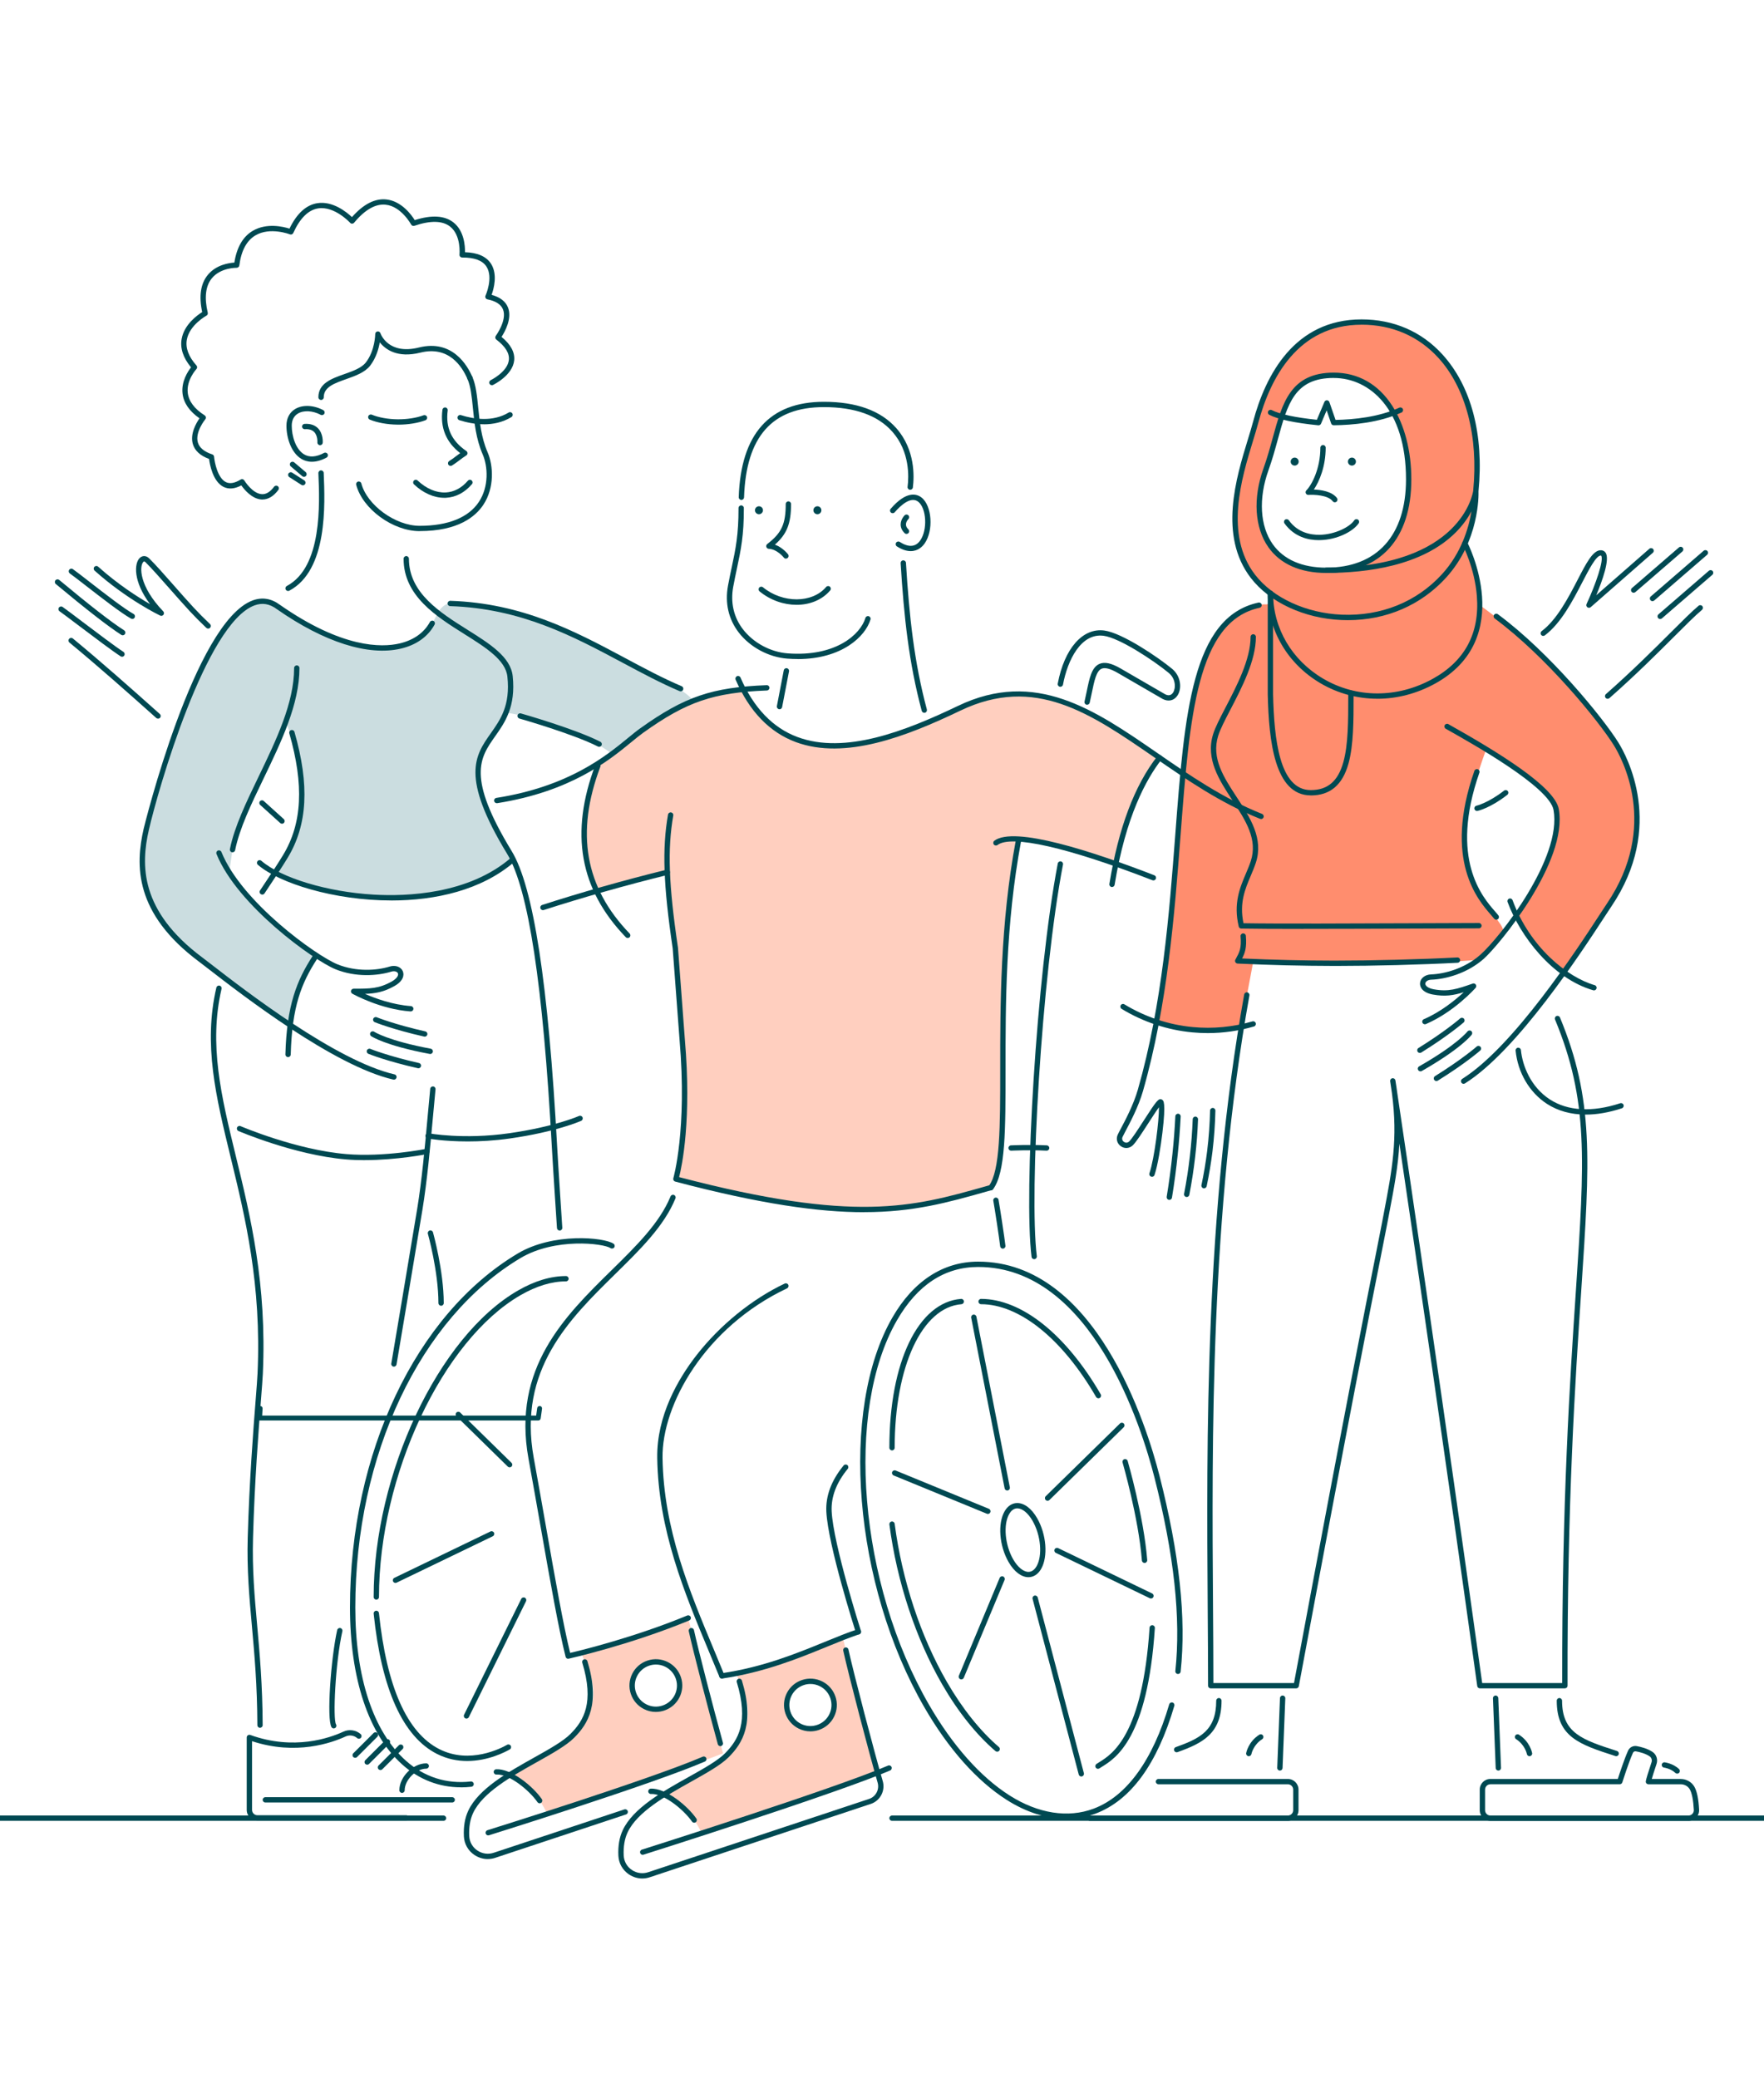 <svg width="416" height="490" viewBox="0 0 416 490" fill="none" xmlns="http://www.w3.org/2000/svg">
<g clip-path="url(#clip0_5495_33178)">
<g clip-path="url(#clip1_5495_33178)">
<path d="M106.275 109.88C106.068 109.88 105.86 109.774 105.741 109.585C105.559 109.291 105.647 108.908 105.942 108.72C106.526 108.357 107.035 107.974 107.569 107.567C107.876 107.335 108.19 107.097 108.523 106.859C105.189 104.27 103.782 100.835 104.341 96.628C104.385 96.284 104.699 96.045 105.044 96.089C105.389 96.133 105.628 96.453 105.584 96.791C105.044 100.841 106.482 103.975 109.968 106.357C110.143 106.476 110.244 106.677 110.244 106.89C110.244 107.103 110.125 107.297 109.949 107.41C109.365 107.774 108.856 108.156 108.322 108.564C107.788 108.965 107.236 109.385 106.602 109.78C106.501 109.843 106.382 109.874 106.269 109.874L106.275 109.88Z" fill="#004952"/>
<path d="M98.965 125.257C92.647 125.257 85.513 120.048 84 114.331C83.912 113.999 84.113 113.654 84.445 113.566C84.778 113.478 85.124 113.679 85.212 114.011C86.575 119.145 93.256 124.003 98.965 124.003C105.678 124.003 110.514 122.041 112.95 118.337C115.324 114.732 115.067 109.999 113.823 107.135C112.247 103.505 111.864 99.65 111.525 96.252C111.255 93.519 111.016 91.162 110.25 89.388C110.112 89.069 110.256 88.699 110.577 88.561C110.897 88.423 111.267 88.567 111.399 88.887C112.247 90.843 112.505 93.406 112.775 96.121C113.107 99.43 113.478 103.173 114.979 106.627C116.354 109.793 116.637 115.021 114.005 119.014C112.134 121.86 108.008 125.245 98.971 125.245L98.965 125.257Z" fill="#004952"/>
<path d="M104.774 117.396C102.319 117.396 99.8 116.28 97.627 114.224C97.376 113.986 97.364 113.591 97.602 113.34C97.841 113.09 98.237 113.077 98.488 113.315C100.535 115.252 102.896 116.243 105.132 116.136C107.085 116.03 108.881 115.071 110.338 113.366C110.564 113.102 110.96 113.071 111.224 113.297C111.487 113.522 111.519 113.917 111.293 114.18C109.61 116.155 107.5 117.265 105.195 117.39C105.05 117.396 104.906 117.403 104.768 117.403L104.774 117.396Z" fill="#004952"/>
<path d="M114.15 100.057C112.015 100.057 109.98 99.612 108.322 99.092C107.989 98.985 107.807 98.634 107.914 98.302C108.021 97.97 108.373 97.788 108.705 97.895C111.776 98.866 116.223 99.55 119.959 97.287C120.254 97.105 120.644 97.199 120.819 97.5C121.002 97.794 120.907 98.183 120.606 98.359C118.534 99.612 116.285 100.064 114.144 100.064L114.15 100.057Z" fill="#004952"/>
<path d="M93.947 100.139C93.866 100.139 93.79 100.139 93.709 100.139C91.335 100.114 88.961 99.681 87.203 98.954C86.882 98.823 86.731 98.453 86.863 98.133C86.995 97.813 87.359 97.663 87.686 97.794C89.3 98.459 91.498 98.86 93.721 98.885C95.951 98.91 98.192 98.566 99.888 97.932C100.215 97.813 100.573 97.976 100.698 98.302C100.818 98.628 100.654 98.986 100.328 99.111C98.557 99.769 96.246 100.145 93.947 100.145V100.139Z" fill="#004952"/>
<path d="M71.691 112.45C71.546 112.45 71.402 112.4 71.283 112.3L68.57 109.993C68.306 109.767 68.275 109.372 68.501 109.109C68.727 108.846 69.122 108.815 69.386 109.04L72.099 111.347C72.363 111.573 72.394 111.968 72.168 112.231C72.043 112.375 71.867 112.45 71.691 112.45Z" fill="#004952"/>
<path d="M71.427 114.45C71.314 114.45 71.195 114.419 71.088 114.35L68.231 112.519C67.942 112.331 67.854 111.942 68.042 111.654C68.231 111.366 68.62 111.278 68.909 111.466L71.766 113.297C72.055 113.485 72.143 113.873 71.955 114.162C71.835 114.35 71.634 114.45 71.427 114.45Z" fill="#004952"/>
<path d="M67.936 139.368C67.71 139.368 67.496 139.249 67.383 139.036C67.22 138.728 67.339 138.352 67.64 138.189C76.024 133.732 75.39 118.769 75.082 111.579C75.07 111.234 75.34 110.94 75.685 110.927C76.031 110.915 76.326 111.184 76.338 111.529C76.652 118.976 77.312 134.472 68.231 139.299C68.137 139.349 68.036 139.374 67.936 139.374V139.368Z" fill="#004952"/>
<path d="M119.293 168.09C125.868 168.686 142.397 175.086 144.658 178.283C157.005 167.056 163.592 165.583 163.592 165.583C162.456 162.417 148.031 156.224 135.182 149.667C126.371 145.172 112.448 142.314 106.174 142.314C104.441 142.314 103.223 144.514 103.223 144.514C101.176 148.977 98.814 151.949 92.308 152.306C83.29 152.801 76.332 150.451 65.618 143.129L61.969 141.794C48.047 141.486 36.649 186.169 34.495 195.584C32.968 202.248 31.198 214.271 47.318 226.301C49.774 228.131 58.365 235.052 68.206 241.577C68.206 241.577 70.209 229.761 74.573 225.291C68.557 221.336 59.2 213.437 54.057 205.733L54.836 200.367C56.619 191.46 63.565 180.784 67.402 170.178L69.587 176.133C71.923 184.683 72.35 193.604 67.314 201.928C66.491 203.282 65.656 204.586 64.821 205.852C77.148 212.416 105.352 215.669 120.832 202.812C116.58 193.578 107.468 182.17 117.34 171.689C118.483 169.67 118.446 170.353 119.287 168.084L119.293 168.09Z" fill="#CBDDE0"/>
<path d="M131.979 290.196C131.652 290.196 131.376 289.939 131.351 289.613C131.338 289.469 130.378 274.901 130.145 270.576C128.067 232.256 124.619 209.626 119.607 201.383C108.517 183.16 112.034 178.177 115.758 172.898C118.025 169.683 120.374 166.354 119.658 159.571C119.243 155.66 114.552 152.707 109.591 149.585C102.834 145.342 95.178 140.527 95.178 131.764C95.178 131.419 95.461 131.137 95.806 131.137C96.152 131.137 96.434 131.419 96.434 131.764C96.434 139.838 103.782 144.458 110.256 148.526C115.488 151.817 120.43 154.92 120.907 159.44C121.667 166.686 119.074 170.366 116.781 173.619C113.152 178.766 110.018 183.21 120.681 200.731C125.806 209.156 129.31 231.974 131.401 270.507C131.634 274.826 132.594 289.381 132.607 289.532C132.632 289.877 132.368 290.178 132.023 290.196C132.01 290.196 131.998 290.196 131.979 290.196V290.196Z" fill="#004952"/>
<path d="M126.942 334.986H61.222C61.065 334.979 60.915 334.91 60.801 334.798C60.695 334.685 60.638 334.528 60.645 334.371C60.695 333.607 60.739 332.854 60.783 332.102C60.801 331.789 61.072 331.538 61.386 331.563C61.7 331.582 61.944 331.851 61.926 332.165C61.894 332.716 61.863 333.274 61.825 333.832H126.44C126.522 333.249 126.61 332.654 126.691 332.058C126.735 331.745 127.024 331.532 127.338 331.569C127.652 331.613 127.872 331.902 127.828 332.215C127.721 332.98 127.614 333.738 127.508 334.497C127.47 334.779 127.225 334.986 126.942 334.986V334.986Z" fill="#004A53"/>
<path d="M61.323 407.469C60.977 407.469 60.695 407.187 60.695 406.843C60.657 397.377 60.017 390.275 59.401 383.41C58.786 376.59 58.208 370.146 58.421 362.574C58.804 349.159 59.734 337.236 60.293 330.109C60.519 327.25 60.676 325.181 60.733 323.953C61.706 302.966 57.812 286.987 54.383 272.889C50.911 258.628 47.915 246.31 51.024 232.908C51.099 232.569 51.438 232.362 51.777 232.438C52.116 232.513 52.324 232.851 52.248 233.19C49.209 246.297 52.173 258.484 55.602 272.588C59.056 286.767 62.962 302.84 61.982 324.009C61.926 325.263 61.762 327.332 61.536 330.203C60.984 337.317 60.048 349.222 59.671 362.605C59.458 370.102 60.035 376.509 60.645 383.291C61.235 389.861 61.907 397.308 61.944 406.83C61.944 407.175 61.668 407.457 61.316 407.457L61.323 407.469Z" fill="#004952"/>
<path d="M61.85 210.961C61.731 210.961 61.611 210.93 61.505 210.861C61.216 210.673 61.134 210.284 61.323 209.996C61.85 209.187 62.39 208.379 62.937 207.564C64.205 205.665 65.511 203.702 66.774 201.615C71.258 194.206 71.716 185.097 68.231 172.949C68.136 172.616 68.325 172.272 68.664 172.171C68.997 172.077 69.342 172.265 69.443 172.604C73.035 185.11 72.532 194.538 67.854 202.267C66.579 204.373 65.26 206.354 63.985 208.266C63.445 209.081 62.905 209.883 62.378 210.692C62.258 210.874 62.057 210.974 61.85 210.974V210.961Z" fill="#004952"/>
<path d="M92.289 212.353C78.756 212.353 65.806 208.266 60.808 203.941C60.544 203.715 60.519 203.32 60.745 203.057C60.971 202.793 61.367 202.768 61.63 202.994C66.322 207.056 77.205 210.341 88.094 210.974C95.881 211.432 110.438 210.905 120.43 202.348C120.694 202.123 121.089 202.154 121.315 202.417C121.541 202.681 121.51 203.075 121.246 203.301C113.509 209.927 102.727 212.359 92.289 212.359V212.353Z" fill="#004952"/>
<path d="M92.898 254.616C92.855 254.616 92.804 254.616 92.754 254.597C78.693 251.356 57.197 234.719 49.102 228.457C48.16 227.73 47.425 227.159 46.941 226.796C31.618 215.362 31.913 204.035 33.879 195.44C33.992 194.958 45.843 146.652 59.596 141.593C61.819 140.778 63.973 141.123 65.995 142.621C80.659 152.87 89.985 152.739 94.236 151.742C97.527 150.971 99.995 149.228 101.383 146.689C101.546 146.389 101.929 146.276 102.237 146.439C102.538 146.602 102.651 146.984 102.488 147.291C100.924 150.15 98.174 152.112 94.525 152.964C86.832 154.763 76.439 151.454 65.26 143.637C63.565 142.377 61.856 142.095 60.029 142.765C48.543 146.99 37.277 186.226 35.104 195.716C33.22 203.941 32.95 214.785 47.695 225.787C48.191 226.156 48.926 226.727 49.874 227.46C57.906 233.679 79.252 250.19 93.043 253.368C93.382 253.444 93.589 253.782 93.514 254.121C93.445 254.409 93.187 254.61 92.905 254.61L92.898 254.616Z" fill="#004952"/>
<path d="M160.522 163.044C160.44 163.044 160.358 163.025 160.277 162.994C155.805 161.088 151.485 158.782 146.913 156.337C135.094 150.024 122.879 143.493 106.156 142.941C105.81 142.928 105.54 142.64 105.546 142.295C105.559 141.95 105.86 141.675 106.193 141.687C123.212 142.245 135.559 148.846 147.503 155.227C152.05 157.66 156.339 159.954 160.766 161.834C161.087 161.972 161.231 162.336 161.099 162.656C160.999 162.894 160.766 163.038 160.522 163.038V163.044Z" fill="#004952"/>
<path d="M96.861 238.524C96.861 238.524 96.83 238.524 96.817 238.524C89.677 238.004 83.347 234.487 83.083 234.337C82.832 234.199 82.712 233.905 82.781 233.635C82.85 233.365 83.102 233.165 83.391 233.165C87.246 233.165 89.369 233.165 92.409 231.447C93.658 230.739 94.029 229.974 93.84 229.535C93.677 229.159 93.068 228.896 92.258 229.147C89.024 230.137 83.874 230.513 79.101 228.57C74.014 226.501 55.972 213.575 51.055 201.389C50.923 201.07 51.08 200.706 51.4 200.574C51.721 200.449 52.091 200.599 52.217 200.919C57.002 212.786 74.611 225.392 79.572 227.41C84.037 229.222 88.86 228.877 91.887 227.943C93.231 227.529 94.537 227.987 94.99 229.034C95.392 229.962 95.084 231.372 93.024 232.532C90.525 233.942 88.559 234.293 86.066 234.381C88.521 235.459 92.61 236.957 96.911 237.264C97.257 237.29 97.52 237.59 97.495 237.935C97.47 238.267 97.194 238.518 96.867 238.518L96.861 238.524Z" fill="#004952"/>
<path d="M54.835 201.001C54.798 201.001 54.754 201.001 54.71 200.988C54.371 200.919 54.151 200.593 54.22 200.248C55.275 194.97 58.07 189.184 61.028 183.054C65.122 174.56 69.361 165.777 69.361 157.54C69.361 157.196 69.644 156.914 69.989 156.914C70.334 156.914 70.617 157.196 70.617 157.54C70.617 166.066 66.315 174.98 62.158 183.599C59.238 189.654 56.481 195.371 55.451 200.493C55.394 200.794 55.131 200.994 54.835 200.994V201.001Z" fill="#004952"/>
<path d="M101.458 248.561C101.42 248.561 101.383 248.56 101.345 248.548C90.939 246.605 87.674 244.448 87.535 244.354C87.246 244.16 87.177 243.771 87.372 243.483C87.567 243.195 87.956 243.119 88.245 243.314C88.295 243.345 91.536 245.439 101.577 247.313C101.917 247.376 102.143 247.702 102.08 248.046C102.023 248.347 101.76 248.561 101.464 248.561H101.458Z" fill="#004952"/>
<path d="M100.171 244.467C100.127 244.467 100.077 244.467 100.033 244.455C92.629 242.781 88.54 241.126 88.371 241.057C88.05 240.925 87.893 240.562 88.025 240.242C88.157 239.922 88.521 239.766 88.842 239.897C88.886 239.916 93.012 241.584 100.303 243.232C100.642 243.307 100.855 243.646 100.774 243.984C100.711 244.273 100.447 244.473 100.165 244.473L100.171 244.467Z" fill="#004952"/>
<path d="M98.676 251.927C98.632 251.927 98.582 251.927 98.538 251.914C91.134 250.241 87.046 248.586 86.876 248.517C86.556 248.385 86.399 248.021 86.531 247.702C86.662 247.382 87.027 247.225 87.347 247.357C87.391 247.376 91.517 249.043 98.808 250.692C99.147 250.767 99.361 251.106 99.279 251.444C99.216 251.732 98.953 251.933 98.67 251.933L98.676 251.927Z" fill="#004952"/>
<path d="M67.936 249.294H67.917C67.571 249.281 67.295 248.993 67.308 248.648C67.621 237.083 69.995 231.203 73.719 225.467C73.908 225.179 74.297 225.091 74.586 225.285C74.875 225.473 74.963 225.862 74.775 226.15C71.076 231.848 68.871 237.365 68.564 248.686C68.557 249.024 68.275 249.294 67.936 249.294V249.294Z" fill="#004952"/>
<path d="M75.478 104.984C75.478 104.984 75.44 104.984 75.421 104.984C75.076 104.953 74.818 104.652 74.85 104.307C74.85 104.295 74.963 102.759 74.084 101.869C73.594 101.374 72.865 101.154 71.904 101.217C71.553 101.242 71.258 100.979 71.239 100.628C71.22 100.277 71.477 99.982 71.829 99.963C73.167 99.882 74.234 100.227 74.988 100.998C76.269 102.302 76.112 104.326 76.106 104.414C76.081 104.74 75.804 104.991 75.478 104.991V104.984Z" fill="#004952"/>
<path d="M73.55 108.896C72.501 108.896 71.678 108.589 71.082 108.225C68.645 106.765 67.552 103.235 67.552 100.39C67.552 98.647 68.281 97.249 69.612 96.453C71.352 95.406 73.952 95.513 76.225 96.716C76.533 96.879 76.646 97.255 76.483 97.562C76.319 97.87 75.943 97.982 75.635 97.826C73.738 96.823 71.628 96.704 70.253 97.531C69.305 98.102 68.802 99.092 68.802 100.39C68.802 102.803 69.713 105.95 71.722 107.153C72.991 107.912 74.561 107.799 76.407 106.815C76.715 106.652 77.092 106.765 77.255 107.072C77.418 107.379 77.305 107.755 76.998 107.918C75.654 108.633 74.504 108.896 73.544 108.896H73.55Z" fill="#004952"/>
<path d="M61.907 117.797C61.844 117.797 61.781 117.797 61.712 117.797C59.445 117.685 57.636 115.497 56.908 114.469C55.332 115.309 53.925 115.422 52.713 114.82C50.201 113.56 49.472 109.542 49.303 108.232C47.212 107.461 45.924 106.276 45.472 104.696C44.788 102.301 46.282 99.756 47.048 98.653C44.668 96.992 43.324 95.042 43.054 92.855C42.703 89.99 44.304 87.583 45.051 86.63C43.192 84.386 42.445 82.129 42.841 79.916C43.444 76.519 46.546 74.306 47.682 73.598C46.872 69.843 47.312 66.903 48.989 64.847C50.954 62.439 54.013 62.001 55.269 61.925C55.834 58.315 57.297 55.788 59.627 54.422C62.886 52.504 66.824 53.456 68.268 53.914C69.995 50.347 72.206 48.329 74.837 47.915C78.48 47.338 81.777 50.04 83.001 51.2C85.683 48.16 88.396 46.762 91.077 47.031C94.676 47.401 97.037 50.673 97.803 51.908C101.816 50.636 104.893 50.824 106.966 52.479C109.471 54.478 109.685 57.995 109.66 59.481C112.611 59.568 114.665 60.471 115.777 62.17C117.397 64.659 116.461 68.075 115.934 69.535C117.956 70.087 119.262 71.103 119.815 72.557C120.794 75.127 119.061 78.249 118.276 79.452C120.449 81.233 121.447 83.094 121.259 84.981C120.901 88.511 116.461 90.686 116.273 90.78C115.959 90.93 115.588 90.799 115.437 90.485C115.287 90.172 115.419 89.802 115.726 89.651C115.764 89.633 119.727 87.689 120.009 84.856C120.166 83.301 119.168 81.697 117.045 80.079C116.769 79.872 116.719 79.484 116.919 79.208C116.945 79.17 119.607 75.553 118.634 73.002C118.175 71.811 116.938 70.996 114.948 70.595C114.759 70.557 114.602 70.438 114.514 70.263C114.426 70.087 114.42 69.893 114.502 69.717C114.521 69.673 116.411 65.448 114.709 62.853C113.767 61.411 111.852 60.716 108.994 60.728C108.812 60.728 108.642 60.653 108.523 60.521C108.404 60.39 108.341 60.214 108.36 60.032C108.36 59.988 108.799 55.544 106.168 53.45C104.372 52.021 101.527 51.958 97.715 53.25C97.426 53.35 97.106 53.218 96.955 52.949C96.93 52.905 94.619 48.648 90.939 48.272C88.559 48.022 86.053 49.457 83.516 52.516C83.403 52.654 83.227 52.736 83.045 52.742C82.863 52.767 82.687 52.673 82.568 52.535C82.53 52.497 78.875 48.536 75.026 49.144C72.715 49.507 70.743 51.457 69.166 54.942C69.028 55.249 68.67 55.394 68.363 55.268C68.319 55.249 63.709 53.463 60.255 55.5C58.17 56.729 56.883 59.123 56.437 62.609C56.399 62.928 56.11 63.142 55.796 63.154C55.752 63.154 52.022 63.085 49.95 65.636C48.474 67.454 48.154 70.181 48.995 73.748C49.058 74.024 48.932 74.312 48.681 74.444C48.643 74.463 44.674 76.638 44.059 80.123C43.714 82.073 44.48 84.116 46.332 86.191C46.546 86.436 46.546 86.799 46.32 87.037C46.295 87.062 43.902 89.645 44.285 92.692C44.53 94.654 45.868 96.428 48.267 97.957C48.417 98.051 48.518 98.214 48.549 98.39C48.574 98.565 48.524 98.747 48.411 98.885C48.386 98.916 45.956 101.881 46.659 104.339C47.017 105.586 48.16 106.533 50.056 107.16C50.295 107.235 50.465 107.448 50.483 107.699C50.603 109.034 51.325 112.72 53.253 113.685C54.182 114.149 55.363 113.949 56.751 113.09C56.895 113.002 57.065 112.971 57.228 113.015C57.391 113.052 57.53 113.159 57.617 113.303C57.636 113.334 59.527 116.425 61.756 116.537C62.767 116.6 63.728 115.998 64.638 114.782C64.846 114.506 65.241 114.45 65.518 114.657C65.794 114.864 65.851 115.259 65.643 115.534C64.519 117.039 63.251 117.797 61.882 117.797H61.907Z" fill="#004952"/>
<path d="M75.71 94.315C75.365 94.315 75.082 94.033 75.082 93.689C75.082 90.391 78.203 89.282 81.224 88.216C83.209 87.514 85.262 86.787 86.286 85.464C88.452 82.668 88.49 78.813 88.49 78.775C88.49 78.468 88.716 78.205 89.018 78.161C89.325 78.111 89.614 78.293 89.715 78.581C89.784 78.788 91.58 83.753 98.808 81.947C106.664 79.992 110.231 86.16 111.399 88.906C111.538 89.225 111.387 89.595 111.067 89.727C110.746 89.865 110.376 89.714 110.244 89.394C108.95 86.354 105.785 81.502 99.116 83.163C93.715 84.505 90.889 82.411 89.558 80.731C89.3 82.261 88.691 84.417 87.291 86.235C86.041 87.846 83.811 88.636 81.657 89.401C78.813 90.41 76.351 91.275 76.351 93.695C76.351 94.04 76.068 94.322 75.723 94.322L75.71 94.315Z" fill="#004952"/>
<path d="M92.898 322.292C92.861 322.292 92.829 322.292 92.792 322.285C92.453 322.229 92.22 321.903 92.277 321.564C92.321 321.295 96.817 294.678 98.381 285.113C99.486 278.349 100.19 270.607 100.868 263.116C101.062 260.966 101.257 258.841 101.458 256.772C101.49 256.427 101.797 256.183 102.143 256.208C102.488 256.239 102.739 256.547 102.708 256.891C102.507 258.954 102.312 261.079 102.118 263.229C101.433 270.739 100.73 278.505 99.618 285.313C98.054 294.885 93.558 321.502 93.514 321.771C93.464 322.079 93.194 322.292 92.898 322.292V322.292Z" fill="#004952"/>
<path d="M104.02 307.93C103.675 307.93 103.392 307.648 103.392 307.303C103.392 299.85 100.931 291.043 100.906 290.955C100.811 290.623 101.006 290.278 101.339 290.184C101.672 290.09 102.017 290.284 102.111 290.616C102.136 290.704 104.648 299.687 104.648 307.31C104.648 307.654 104.366 307.937 104.02 307.937V307.93Z" fill="#004952"/>
<path d="M85.965 273.597C84.515 273.597 83.045 273.547 81.601 273.422C69.487 272.406 56.368 266.783 56.236 266.727C55.916 266.589 55.771 266.219 55.909 265.899C56.047 265.58 56.418 265.436 56.732 265.573C56.864 265.63 69.794 271.171 81.701 272.168C90.569 272.914 100.447 270.946 100.541 270.927C100.88 270.864 101.213 271.077 101.282 271.416C101.351 271.754 101.132 272.087 100.792 272.156C100.711 272.174 93.596 273.591 85.959 273.591L85.965 273.597Z" fill="#004952"/>
<path d="M110.319 269.184C104.611 269.184 100.893 268.495 100.836 268.482C100.497 268.419 100.271 268.087 100.34 267.749C100.403 267.41 100.736 267.191 101.075 267.253C101.157 267.272 109.308 268.783 120.041 267.253C130.805 265.718 136.488 263.204 136.544 263.179C136.858 263.041 137.235 263.179 137.373 263.492C137.518 263.806 137.373 264.182 137.059 264.32C136.821 264.426 131.163 266.928 120.223 268.488C116.562 269.009 113.189 269.184 110.319 269.184V269.184Z" fill="#004952"/>
<path d="M78.706 407.607C78.499 407.607 78.298 407.501 78.178 407.313C77.004 405.445 78.021 391.102 79.516 384.414C79.591 384.075 79.93 383.862 80.263 383.937C80.602 384.012 80.816 384.345 80.74 384.683C79.064 392.187 78.473 405.401 79.24 406.642C79.422 406.937 79.334 407.325 79.039 407.507C78.932 407.57 78.819 407.601 78.706 407.601V407.607Z" fill="#004952"/>
<path d="M95.806 429.334H60.695C59.307 429.334 58.183 428.212 58.183 426.827V409.739C58.183 409.532 58.283 409.344 58.453 409.225C58.622 409.106 58.836 409.081 59.024 409.149C69.323 412.873 77.801 409.845 80.973 408.372C82.323 407.745 83.924 407.971 85.048 408.943C85.312 409.168 85.337 409.563 85.111 409.826C84.885 410.09 84.49 410.115 84.226 409.889C83.472 409.237 82.405 409.087 81.5 409.507C78.279 411.005 69.794 414.039 59.439 410.616V426.827C59.439 427.516 60.004 428.081 60.695 428.081H95.806C96.151 428.081 96.434 428.363 96.434 428.708C96.434 429.052 96.151 429.334 95.806 429.334V429.334Z" fill="#004952"/>
<path d="M106.645 425.078H62.572C62.227 425.078 61.944 424.796 61.944 424.451C61.944 424.106 62.227 423.824 62.572 423.824H106.645C106.991 423.824 107.273 424.106 107.273 424.451C107.273 424.796 106.991 425.078 106.645 425.078Z" fill="#004952"/>
<path d="M94.808 422.815C94.462 422.815 94.18 422.533 94.18 422.188C94.18 419.041 97.382 415.844 100.522 415.844C100.868 415.844 101.15 416.126 101.15 416.471C101.15 416.816 100.868 417.098 100.522 417.098C98.098 417.098 95.436 419.762 95.436 422.188C95.436 422.533 95.153 422.815 94.808 422.815Z" fill="#004952"/>
<path d="M83.761 414.54C83.598 414.54 83.441 414.478 83.315 414.359C83.07 414.114 83.07 413.719 83.315 413.475L88.101 408.698C88.346 408.454 88.741 408.454 88.986 408.698C89.231 408.942 89.231 409.337 88.986 409.582L84.201 414.359C84.075 414.484 83.918 414.54 83.755 414.54H83.761Z" fill="#004952"/>
<path d="M86.593 416.164C86.43 416.164 86.273 416.101 86.148 415.982C85.903 415.738 85.903 415.343 86.148 415.098L90.933 410.322C91.178 410.077 91.573 410.077 91.818 410.322C92.063 410.566 92.063 410.961 91.818 411.206L87.033 415.982C86.907 416.108 86.75 416.164 86.587 416.164H86.593Z" fill="#004952"/>
<path d="M89.721 417.424C89.558 417.424 89.401 417.361 89.275 417.242C89.03 416.998 89.03 416.603 89.275 416.358L94.06 411.582C94.305 411.337 94.701 411.337 94.946 411.582C95.191 411.826 95.191 412.221 94.946 412.465L90.16 417.242C90.035 417.367 89.878 417.424 89.715 417.424H89.721Z" fill="#004952"/>
<path d="M373.96 262.847C370.487 262.847 367.391 261.994 364.784 260.302C360.684 257.631 357.933 252.942 357.424 247.758C357.393 247.414 357.644 247.106 357.989 247.075C358.335 247.05 358.643 247.294 358.674 247.639C359.038 251.35 361.016 256.353 365.469 259.255C369.727 262.026 375.473 262.345 382.092 260.176C382.425 260.07 382.777 260.245 382.883 260.578C382.99 260.904 382.814 261.261 382.481 261.367C379.461 262.358 376.597 262.853 373.953 262.853L373.96 262.847Z" fill="#004952"/>
<path d="M383.668 182.007C380.491 173.087 372.967 160.242 348.771 142.546C348.771 137.97 348.771 135.531 345.461 128.147C350.372 115.541 352.865 80.581 322.84 75.999C303.077 75.064 296.954 93.043 292.696 111.498C289.732 123.057 290.863 133.262 299.51 139.669C299.51 143.756 298.958 142.026 296.91 142.709C273.028 148.156 281.637 203.59 272.77 241.051C276.456 241.96 287.101 243.953 292.747 241.709L295.548 226.771L293.5 226.489C293.5 226.489 314.036 226.489 321.17 227.172C328.304 227.855 346.924 226.52 348.664 226.338C352.174 222.721 351.71 223.286 354.536 219.343C353.889 217.775 354.052 218.383 352.677 216.271C350.353 212.717 344.959 205.79 345.36 196.519C345.656 189.711 350.491 176.685 350.491 176.685C350.491 176.685 364.69 184.32 366.995 190.902C367.755 201.753 360.922 211.099 357.613 215.901C359.729 220.766 363.704 226.508 368.741 229.347C372.766 223.731 380.089 213.682 383.336 206.667C387.028 198.688 386.859 193.34 383.668 182.007V182.007ZM308.007 134.002C300.188 132.378 295.246 126.755 297.513 113.522C301.488 102.759 301.13 87.489 315.355 88.529C324.297 88.529 332.141 97.983 332.141 110.789C332.141 137.236 314.532 135.362 308.007 134.008V134.002Z" fill="#FF8D6E"/>
<path d="M271.665 277.515C271.602 277.515 271.533 277.503 271.464 277.484C271.137 277.377 270.955 277.02 271.068 276.694C272.286 273.046 273.354 264.082 273.316 261.117C272.651 262.019 271.627 263.612 270.817 264.865C269.335 267.16 267.941 269.328 267.149 270.093C266.364 270.845 265.24 270.94 264.349 270.325C263.463 269.717 263.143 268.645 263.564 267.648C263.677 267.373 263.934 266.896 264.286 266.232C265.347 264.238 267.319 260.527 268.336 256.967C274.108 236.813 275.728 215.594 277.16 196.87C279.351 168.166 281.085 145.492 296.785 142.101C297.124 142.026 297.457 142.245 297.532 142.584C297.607 142.922 297.388 143.254 297.048 143.33C282.265 146.52 280.563 168.78 278.409 196.97C276.971 215.751 275.345 237.039 269.542 257.318C268.487 261.004 266.471 264.79 265.391 266.827C265.064 267.435 264.813 267.918 264.719 268.137C264.499 268.664 264.75 269.084 265.058 269.291C265.372 269.504 265.862 269.592 266.283 269.191C266.967 268.532 268.456 266.226 269.768 264.188C272.776 259.524 273.26 258.879 274.032 259.324C274.39 259.531 274.993 259.875 274.133 267.097C273.756 270.275 273.04 274.801 272.268 277.095C272.18 277.359 271.935 277.522 271.671 277.522L271.665 277.515Z" fill="#004952"/>
<path d="M275.759 282.963C275.728 282.963 275.69 282.963 275.659 282.956C275.313 282.9 275.087 282.58 275.138 282.235C275.69 278.869 276.149 275.447 276.5 272.055C276.821 268.971 277.022 266.332 277.179 263.235C277.197 262.891 277.499 262.627 277.838 262.64C278.183 262.659 278.453 262.953 278.435 263.298C278.278 266.42 278.07 269.078 277.75 272.187C277.398 275.603 276.94 279.051 276.381 282.442C276.331 282.75 276.067 282.969 275.759 282.969V282.963Z" fill="#004952"/>
<path d="M279.854 282.286C279.816 282.286 279.772 282.286 279.735 282.273C279.396 282.21 279.169 281.878 279.239 281.54C279.804 278.631 280.256 275.666 280.595 272.732C280.947 269.654 281.154 267.022 281.273 263.925C281.286 263.58 281.587 263.304 281.926 263.323C282.272 263.336 282.542 263.63 282.529 263.975C282.41 267.103 282.203 269.767 281.845 272.877C281.506 275.842 281.041 278.838 280.476 281.778C280.419 282.079 280.155 282.286 279.86 282.286H279.854Z" fill="#004952"/>
<path d="M283.948 280.242C283.904 280.242 283.86 280.242 283.817 280.23C283.477 280.161 283.258 279.822 283.333 279.484C283.898 276.807 284.357 274.08 284.689 271.366C285.072 268.231 285.299 265.047 285.368 261.894C285.374 261.555 285.657 261.28 285.996 261.28H286.008C286.354 261.286 286.63 261.574 286.624 261.919C286.555 265.116 286.322 268.344 285.939 271.516C285.6 274.268 285.142 277.033 284.564 279.741C284.501 280.035 284.237 280.236 283.948 280.236V280.242Z" fill="#004952"/>
<path d="M284.828 243.633C283.603 243.633 282.378 243.577 281.154 243.458C275.313 242.906 269.561 240.994 264.512 237.923C264.217 237.741 264.122 237.359 264.305 237.058C264.487 236.757 264.87 236.669 265.165 236.851C270.051 239.822 275.621 241.678 281.273 242.21C286.015 242.656 290.762 242.21 295.365 240.869C295.698 240.769 296.05 240.963 296.144 241.295C296.238 241.628 296.05 241.972 295.717 242.073C292.144 243.107 288.495 243.633 284.828 243.633V243.633Z" fill="#004952"/>
<path d="M307.436 219.067C301.168 219.067 295.912 219.042 292.722 218.979C292.433 218.979 292.188 218.772 292.125 218.496C290.831 213.036 292.408 209.332 293.795 206.06C294.222 205.057 294.624 204.11 294.951 203.126C296.672 197.942 293.745 193.472 290.649 188.746C287.515 183.963 284.275 179.017 286.077 173.168C286.586 171.513 287.729 169.319 289.048 166.78C291.666 161.747 294.92 155.478 294.92 150.194C294.92 149.849 295.202 149.567 295.548 149.567C295.893 149.567 296.176 149.849 296.176 150.194C296.176 155.785 292.841 162.204 290.159 167.357C288.866 169.84 287.754 171.99 287.277 173.532C285.644 178.822 288.583 183.305 291.698 188.056C294.819 192.827 298.053 197.754 296.144 203.514C295.805 204.543 295.372 205.558 294.957 206.542C293.626 209.683 292.244 212.93 293.249 217.725C300.929 217.863 319.003 217.794 334.992 217.725C339.884 217.707 344.594 217.688 348.771 217.675C349.116 217.675 349.399 217.957 349.399 218.302C349.399 218.647 349.122 218.929 348.771 218.929C344.594 218.941 339.884 218.96 334.992 218.979C325.698 219.017 315.694 219.054 307.436 219.054V219.067Z" fill="#004952"/>
<path d="M352.865 216.898C352.677 216.898 352.482 216.81 352.363 216.647C352.193 216.422 351.929 216.121 351.622 215.77C348.538 212.24 340.343 202.869 347.697 181.8C347.81 181.474 348.168 181.299 348.494 181.411C348.821 181.524 348.997 181.882 348.884 182.208C341.768 202.587 349.618 211.557 352.57 214.936C352.909 215.318 353.173 215.625 353.367 215.889C353.575 216.165 353.518 216.559 353.242 216.766C353.129 216.848 352.997 216.892 352.865 216.892V216.898Z" fill="#004952"/>
<path d="M315.185 227.793C315.009 227.793 314.833 227.793 314.651 227.793C307.084 227.78 299.416 227.592 291.855 227.235C291.641 227.222 291.447 227.103 291.34 226.915C291.233 226.727 291.233 226.501 291.334 226.313L291.528 225.956C292.294 224.546 292.803 223.612 292.558 220.797C292.527 220.452 292.784 220.145 293.13 220.12C293.481 220.089 293.783 220.346 293.808 220.69C294.053 223.499 293.582 224.753 292.916 226.031C300.138 226.357 307.448 226.533 314.664 226.539C323.424 226.539 334.829 226.257 343.684 225.793C344.023 225.774 344.324 226.038 344.343 226.389C344.362 226.733 344.098 227.028 343.746 227.047C335.049 227.504 323.914 227.793 315.191 227.793H315.185Z" fill="#004952"/>
<path d="M375.906 233.56C375.85 233.56 375.787 233.554 375.731 233.535C366.091 230.745 358.498 220.791 355.528 212.717C355.408 212.391 355.578 212.034 355.898 211.914C356.219 211.795 356.583 211.965 356.702 212.284C360.79 223.392 369.614 230.463 376.076 232.331C376.409 232.425 376.603 232.776 376.503 233.109C376.421 233.384 376.17 233.56 375.9 233.56H375.906Z" fill="#004952"/>
<path d="M318.821 109.799C319.341 109.799 319.763 109.378 319.763 108.859C319.763 108.339 319.341 107.918 318.821 107.918C318.301 107.918 317.879 108.339 317.879 108.859C317.879 109.378 318.301 109.799 318.821 109.799Z" fill="#004952"/>
<path d="M305.319 109.799C305.839 109.799 306.261 109.378 306.261 108.859C306.261 108.339 305.839 107.918 305.319 107.918C304.799 107.918 304.377 108.339 304.377 108.859C304.377 109.378 304.799 109.799 305.319 109.799Z" fill="#004952"/>
<path d="M312.78 135.118C306.638 135.118 301.915 133.018 299.115 129.05C295.868 124.448 295.434 117.503 297.959 110.476C298.844 108 299.51 105.58 300.151 103.236C302.411 94.992 304.358 87.877 314.538 87.877C320.266 87.877 325.038 90.579 328.335 95.701C331.237 100.195 332.832 106.357 332.832 113.046C332.832 127.075 325.522 135.118 312.78 135.118V135.118ZM314.538 89.131C305.319 89.131 303.655 95.187 301.363 103.568C300.716 105.931 300.044 108.382 299.14 110.902C296.753 117.547 297.13 124.066 300.144 128.335C302.7 131.958 307.071 133.87 312.78 133.87C324.724 133.87 331.576 126.279 331.576 113.052C331.576 96.534 323.022 89.137 314.544 89.137L314.538 89.131Z" fill="#004952"/>
<path d="M314.789 118.456C314.601 118.456 314.413 118.368 314.287 118.205C313.169 116.719 309.778 116.625 308.566 116.707C308.302 116.732 308.057 116.582 307.951 116.343C307.844 116.105 307.894 115.823 308.076 115.641C309.351 114.369 311.379 110.507 311.379 105.574C311.379 105.229 311.662 104.947 312.007 104.947C312.353 104.947 312.635 105.229 312.635 105.574C312.635 109.931 311.178 113.485 309.841 115.447C311.461 115.503 314.092 115.861 315.292 117.453C315.499 117.729 315.443 118.124 315.166 118.33C315.053 118.412 314.921 118.456 314.789 118.456V118.456Z" fill="#004952"/>
<path d="M317.854 146.251C317.358 146.251 316.862 146.238 316.359 146.219C307.586 145.85 299.391 142.045 294.97 136.29C287.327 126.348 291.516 112.664 294.291 103.605C294.756 102.095 295.19 100.665 295.522 99.412C298.461 88.423 305.281 75.322 321.101 75.322C328.662 75.322 335.262 78.186 340.186 83.609C346.968 91.081 349.982 102.534 348.67 115.854C348.701 116.763 348.89 127.62 340.996 136.259C335.08 142.734 326.91 146.251 317.86 146.251H317.854ZM321.095 76.575C306.079 76.575 299.554 89.169 296.734 99.731C296.395 101.004 295.956 102.446 295.491 103.963C292.797 112.776 288.721 126.091 295.968 135.519C300.17 140.985 308.007 144.602 316.416 144.959C325.691 145.342 334.082 141.957 340.066 135.406C344.601 130.441 346.346 124.586 347.012 120.587C346.202 122.104 345.009 123.853 343.257 125.602C335.369 133.463 322.338 135.111 312.792 135.111C312.447 135.111 312.164 134.829 312.164 134.485C312.164 134.14 312.447 133.858 312.792 133.858C344.758 133.858 347.37 116.118 347.414 115.754C348.683 102.966 345.706 91.551 339.25 84.442C334.571 79.29 328.298 76.569 321.101 76.569L321.095 76.575Z" fill="#004952"/>
<path d="M324.825 164.781C320.153 164.781 315.531 163.558 311.392 161.12C303.611 156.531 298.97 148.595 298.97 139.894C298.97 139.55 299.253 139.268 299.598 139.268C299.944 139.268 300.226 139.55 300.226 139.894C300.226 148.15 304.641 155.685 312.033 160.042C319.87 164.662 329.51 164.693 337.818 160.117C345.448 155.917 348.972 149.347 348.287 140.578C347.772 133.958 344.933 128.498 344.902 128.448C344.739 128.141 344.858 127.765 345.166 127.602C345.474 127.439 345.85 127.558 346.014 127.865C346.133 128.091 357.732 150.595 338.421 161.22C334.1 163.596 329.434 164.787 324.819 164.787L324.825 164.781Z" fill="#004952"/>
<path d="M309.112 187.573C300.609 187.573 299.228 174.842 298.97 163.746V139.894C298.97 139.55 299.253 139.268 299.598 139.268C299.944 139.268 300.226 139.55 300.226 139.894V163.734C300.471 174.246 301.702 186.326 309.112 186.326C313.1 186.326 315.543 184.232 316.799 179.731C317.961 175.575 317.955 169.833 317.955 164.279V163.458C317.955 163.113 318.237 162.831 318.583 162.831C318.928 162.831 319.211 163.113 319.211 163.458V164.279C319.211 169.915 319.211 175.745 318.011 180.07C316.598 185.129 313.691 187.586 309.112 187.586V187.573Z" fill="#004952"/>
<path d="M310.946 100.296C310.946 100.296 310.902 100.296 310.883 100.296C305.244 99.725 301.47 98.916 299.347 97.832C299.039 97.675 298.914 97.299 299.077 96.986C299.234 96.679 299.611 96.553 299.925 96.716C301.821 97.688 305.395 98.453 310.551 98.998L312.334 94.785C312.435 94.547 312.661 94.384 312.937 94.403C313.194 94.409 313.427 94.579 313.508 94.823L314.959 99.029C319.223 98.948 325.145 98.371 329.993 96.139C330.307 95.995 330.684 96.133 330.829 96.447C330.973 96.76 330.835 97.136 330.521 97.28C325.302 99.681 318.941 100.245 314.526 100.289H314.519C314.249 100.289 314.011 100.12 313.923 99.869L312.862 96.779L311.536 99.913C311.436 100.145 311.21 100.296 310.959 100.296H310.946Z" fill="#004952"/>
<path d="M311.015 127.382C308.566 127.382 305.256 126.674 302.914 123.427C302.713 123.145 302.776 122.756 303.058 122.549C303.341 122.349 303.73 122.411 303.938 122.693C306.035 125.602 309.056 126.16 311.229 126.122C314.777 126.06 318.3 124.304 319.368 122.706C319.562 122.418 319.952 122.342 320.241 122.53C320.529 122.725 320.605 123.113 320.416 123.402C319.154 125.295 315.38 127.301 311.254 127.376C311.178 127.376 311.103 127.376 311.021 127.376L311.015 127.382Z" fill="#004952"/>
<path d="M345.16 255.594C344.952 255.594 344.745 255.487 344.626 255.299C344.444 255.005 344.532 254.622 344.82 254.434C356.928 246.843 371.812 224.025 377.414 215.431C378.073 214.422 378.588 213.626 378.94 213.112C391.33 194.826 382.463 178.753 380.56 175.713C376.968 169.977 364.653 154.845 352.488 145.856C352.212 145.649 352.149 145.254 352.356 144.978C352.564 144.702 352.953 144.64 353.236 144.847C365.532 153.936 377.985 169.244 381.621 175.049C383.599 178.202 392.806 194.889 379.976 213.814C379.63 214.321 379.122 215.105 378.462 216.114C372.817 224.765 357.82 247.752 345.486 255.494C345.379 255.556 345.266 255.588 345.153 255.588L345.16 255.594Z" fill="#004952"/>
<path d="M336.029 241.552C335.784 241.552 335.551 241.408 335.451 241.176C335.313 240.856 335.463 240.487 335.777 240.355C339.79 238.631 343.2 235.835 345.191 233.992C342.767 234.738 340.776 235.064 337.913 234.538C335.564 234.111 334.81 232.87 334.879 231.855C334.961 230.708 336.054 229.843 337.473 229.792C340.669 229.68 345.392 228.413 349.047 225.204C353.77 221.06 368.402 202.311 366.367 191.015C365.4 185.624 347.634 175.625 340.952 171.864C340.651 171.695 340.544 171.313 340.713 171.012C340.883 170.711 341.266 170.604 341.568 170.774C353.192 177.312 366.65 185.498 367.604 190.795C369.846 203.245 353.405 223.054 349.876 226.144C345.97 229.573 340.927 230.921 337.517 231.04C336.657 231.071 336.16 231.529 336.129 231.943C336.091 232.431 336.701 233.04 338.132 233.303C341.599 233.936 343.627 233.234 347.307 231.955C347.577 231.861 347.879 231.961 348.036 232.2C348.193 232.438 348.174 232.751 347.986 232.964C347.785 233.196 342.911 238.644 336.273 241.502C336.192 241.54 336.11 241.552 336.022 241.552H336.029Z" fill="#004952"/>
<path d="M334.98 252.648C334.76 252.648 334.553 252.535 334.433 252.334C334.264 252.033 334.364 251.651 334.666 251.482C343.659 246.354 346.039 243.282 346.064 243.257C346.271 242.982 346.667 242.925 346.943 243.132C347.219 243.339 347.276 243.728 347.069 244.01C346.968 244.141 344.575 247.282 335.287 252.579C335.187 252.635 335.08 252.66 334.973 252.66L334.98 252.648Z" fill="#004952"/>
<path d="M334.848 248.31C334.64 248.31 334.433 248.203 334.314 248.015C334.132 247.721 334.22 247.332 334.515 247.15C340.927 243.163 344.312 240.205 344.343 240.173C344.601 239.941 345.002 239.966 345.229 240.23C345.461 240.487 345.436 240.888 345.172 241.113C345.034 241.239 341.68 244.166 335.174 248.216C335.074 248.278 334.954 248.31 334.841 248.31H334.848Z" fill="#004952"/>
<path d="M338.748 254.942C338.54 254.942 338.333 254.835 338.214 254.647C338.032 254.353 338.12 253.964 338.415 253.782C344.827 249.795 348.212 246.837 348.243 246.805C348.5 246.573 348.902 246.598 349.128 246.862C349.361 247.119 349.336 247.52 349.072 247.746C348.934 247.871 345.587 250.798 339.074 254.848C338.974 254.911 338.854 254.942 338.741 254.942H338.748Z" fill="#004952"/>
<path d="M369.036 398.161H348.997C348.683 398.161 348.419 397.929 348.375 397.622C341.14 345.523 333.617 294.108 330.012 269.686C329.723 275.07 328.756 280.142 327.569 286.36L327.148 288.579C326.778 290.541 326.307 292.898 325.635 296.296C323.286 308.131 318.394 332.767 306.299 397.647C306.242 397.941 305.985 398.161 305.683 398.161H285.525C285.355 398.161 285.198 398.092 285.079 397.979C284.959 397.866 284.897 397.703 284.897 397.534C284.897 391.811 284.853 385.686 284.809 379.198C284.532 339.925 284.156 286.135 293.412 234.531C293.475 234.193 293.795 233.961 294.141 234.024C294.48 234.086 294.712 234.412 294.65 234.751C285.412 286.241 285.788 339.963 286.065 379.192C286.109 385.442 286.153 391.359 286.153 396.907H305.162C317.188 332.397 322.062 307.862 324.404 296.051C325.076 292.66 325.547 290.309 325.918 288.347L326.338 286.128C328.317 275.754 329.679 268.626 328.26 257.813C327.996 256.045 327.852 255.074 327.839 254.992C327.789 254.654 328.021 254.334 328.361 254.278C328.706 254.227 329.02 254.453 329.076 254.798C329.24 255.782 329.378 256.735 329.503 257.663C331.563 271.522 340.757 333.651 349.543 396.907H368.408C368.339 353.873 370.248 325.257 371.642 304.332C373.696 273.56 374.632 259.518 366.719 240.43C366.587 240.11 366.738 239.747 367.058 239.609C367.378 239.477 367.749 239.628 367.881 239.947C375.906 259.305 374.964 273.441 372.898 304.414C371.498 325.42 369.576 354.193 369.67 397.528C369.67 397.697 369.608 397.854 369.488 397.973C369.369 398.092 369.212 398.154 369.042 398.154L369.036 398.161Z" fill="#004952"/>
<path d="M301.834 417.549C301.834 417.549 301.815 417.549 301.809 417.549C301.463 417.537 301.193 417.242 301.206 416.897L301.853 400.455C301.865 400.11 302.16 399.828 302.506 399.853C302.851 399.866 303.121 400.16 303.109 400.505L302.462 416.948C302.449 417.286 302.173 417.549 301.834 417.549Z" fill="#004952"/>
<path d="M277.493 413.237C277.235 413.237 276.996 413.08 276.902 412.823C276.783 412.497 276.952 412.14 277.279 412.02C283.044 409.952 286.818 408.071 286.818 401.069C286.818 400.724 287.101 400.442 287.446 400.442C287.792 400.442 288.074 400.724 288.074 401.069C288.074 408.855 283.578 411.086 277.7 413.199C277.631 413.224 277.555 413.237 277.486 413.237H277.493Z" fill="#004952"/>
<path d="M303.712 429.403H256.995C256.649 429.403 256.367 429.121 256.367 428.777C256.367 428.432 256.649 428.15 256.995 428.15H303.712C304.402 428.15 304.968 427.586 304.968 426.896V422.032C304.968 421.342 304.402 420.778 303.712 420.778H273.197C272.852 420.778 272.569 420.496 272.569 420.151C272.569 419.806 272.852 419.524 273.197 419.524H303.712C305.099 419.524 306.224 420.646 306.224 422.032V426.896C306.224 428.281 305.099 429.403 303.712 429.403Z" fill="#004952"/>
<path d="M294.499 414.158C294.461 414.158 294.423 414.158 294.386 414.146C294.047 414.083 293.82 413.757 293.883 413.419C293.902 413.312 294.398 410.729 296.986 409.087C297.274 408.899 297.664 408.987 297.852 409.281C298.041 409.576 297.953 409.958 297.658 410.146C295.547 411.488 295.12 413.625 295.12 413.644C295.064 413.945 294.8 414.158 294.505 414.158H294.499Z" fill="#004952"/>
<path d="M353.355 417.549C353.022 417.549 352.739 417.286 352.727 416.948L352.08 400.505C352.067 400.16 352.338 399.866 352.683 399.853C353.022 399.828 353.323 400.11 353.336 400.455L353.983 416.897C353.995 417.242 353.725 417.537 353.38 417.549C353.374 417.549 353.361 417.549 353.355 417.549Z" fill="#004952"/>
<path d="M395.525 418.27C395.368 418.27 395.211 418.214 395.085 418.095C394.024 417.067 392.442 416.847 392.423 416.847C392.077 416.804 391.839 416.49 391.883 416.145C391.927 415.801 392.241 415.562 392.586 415.606C392.668 415.619 394.596 415.876 395.965 417.198C396.216 417.437 396.222 417.838 395.977 418.082C395.852 418.208 395.688 418.27 395.525 418.27V418.27Z" fill="#004952"/>
<path d="M381.144 414.158C381.081 414.158 381.012 414.146 380.949 414.127L380.824 414.083C372.572 411.419 367.121 409.651 367.121 401.069C367.121 400.724 367.403 400.442 367.749 400.442C368.094 400.442 368.377 400.724 368.377 401.069C368.377 408.742 373.206 410.303 381.213 412.892L381.339 412.936C381.671 413.042 381.847 413.393 381.74 413.726C381.653 413.989 381.408 414.158 381.144 414.158V414.158Z" fill="#004952"/>
<path d="M398.194 429.404H351.477C350.089 429.404 348.965 428.282 348.965 426.896V422.032C348.965 420.646 350.089 419.524 351.477 419.524H381.527C381.923 418.296 383.059 414.81 383.951 412.842C384.303 412.065 385.144 411.626 386.005 411.783C387.035 411.971 388.51 412.353 389.697 413.137C390.621 413.745 391.016 414.917 390.658 415.989C390.03 417.863 389.704 418.929 389.534 419.531H396.348C397.686 419.531 398.923 420.226 399.57 421.342C400.185 422.408 400.568 424.232 400.694 426.771C400.731 427.467 400.48 428.131 400.003 428.633C399.526 429.134 398.879 429.41 398.188 429.41L398.194 429.404ZM351.477 420.778C350.787 420.778 350.221 421.342 350.221 422.032V426.896C350.221 427.586 350.787 428.15 351.477 428.15H398.194C398.54 428.15 398.866 428.012 399.105 427.761C399.343 427.51 399.469 427.178 399.45 426.827C399.337 424.558 398.998 422.834 398.496 421.969C398.069 421.236 397.252 420.778 396.36 420.778H388.749C388.567 420.778 388.391 420.696 388.272 420.565C388.152 420.433 388.096 420.245 388.127 420.063C388.203 419.549 388.655 418.045 389.478 415.588C389.653 415.055 389.465 414.478 389.013 414.177C388.008 413.513 386.702 413.18 385.785 413.011C385.496 412.961 385.213 413.099 385.1 413.356C384.058 415.657 382.607 420.289 382.588 420.333C382.507 420.596 382.262 420.772 381.992 420.772H351.477V420.778Z" fill="#004952"/>
<path d="M360.696 414.158C360.401 414.158 360.131 413.945 360.081 413.644C360.081 413.625 359.654 411.488 357.544 410.146C357.248 409.958 357.167 409.57 357.349 409.281C357.537 408.993 357.927 408.905 358.216 409.087C360.803 410.729 361.299 413.312 361.318 413.419C361.381 413.757 361.155 414.083 360.809 414.146C360.772 414.152 360.734 414.158 360.696 414.158V414.158Z" fill="#004952"/>
<path d="M456.372 429.403H210.366C210.02 429.403 209.738 429.121 209.738 428.777C209.738 428.432 210.02 428.15 210.366 428.15H456.372C456.717 428.15 457 428.432 457 428.777C457 429.121 456.717 429.403 456.372 429.403Z" fill="#004952"/>
<path d="M104.598 429.403H-17.372C-17.717 429.403 -18 429.121 -18 428.777C-18 428.432 -17.717 428.15 -17.372 428.15H104.598C104.943 428.15 105.226 428.432 105.226 428.777C105.226 429.121 104.943 429.403 104.598 429.403Z" fill="#004952"/>
<path d="M198.741 386.163C191.99 388.802 183.914 392.632 173.603 394.644C174.155 396.017 174.721 397.402 175.305 398.8C178.011 405.307 175.154 410.159 171.392 413.939C168.604 416.741 162.167 419.649 156.552 423.185V423.197C159.284 424.495 162.192 427.191 163.687 429.215C164.365 430.131 164.987 431.278 165.489 432.318C178.526 428.087 197.385 421.831 206.949 418.07C204.896 410.804 201.429 397.772 200.318 392.663C199.947 390.964 199.407 388.758 198.748 386.163H198.741ZM192.882 407.388C189.949 408.36 186.778 406.774 185.805 403.846C184.831 400.919 186.42 397.753 189.353 396.782C192.286 395.81 195.457 397.396 196.43 400.323C197.404 403.251 195.815 406.416 192.882 407.388Z" fill="#FFCFBF"/>
<path d="M151.466 443C150.367 443 149.286 442.674 148.332 442.041C146.831 441.038 145.92 439.433 145.832 437.64C145.719 435.34 146.065 433.309 146.856 431.616C149.28 426.401 156.264 422.489 162.43 419.041C165.935 417.079 169.238 415.23 170.965 413.494C174.111 410.334 176.623 406.115 173.753 396.681C173.653 396.349 173.841 395.998 174.174 395.898C174.507 395.797 174.859 395.985 174.959 396.318C178.03 406.41 175.116 411.112 171.857 414.377C170.01 416.233 166.626 418.126 163.046 420.132C157.049 423.492 150.254 427.297 147.999 432.143C147.296 433.653 146.988 435.484 147.088 437.584C147.158 438.982 147.861 440.223 149.029 441C150.203 441.784 151.641 441.959 152.967 441.483L205.034 424.207C206.573 423.655 207.433 421.975 206.968 420.389C205.028 413.726 200.098 394.945 198.861 389.265C198.785 388.927 198.999 388.595 199.338 388.519C199.677 388.444 200.01 388.657 200.085 388.996C201.291 394.531 206.277 413.544 208.174 420.032C208.821 422.251 207.621 424.602 205.442 425.385L153.375 442.661C152.747 442.887 152.106 443 151.459 443H151.466Z" fill="#004952"/>
<path d="M170.249 395.848C169.941 395.848 169.678 395.622 169.627 395.315C169.577 394.97 169.816 394.657 170.155 394.6C179.958 393.152 187.67 389.993 194.477 387.21C197.228 386.087 199.822 385.022 202.233 384.226C202.56 384.119 202.918 384.295 203.024 384.621C203.131 384.947 202.955 385.304 202.629 385.41C200.261 386.194 197.686 387.253 194.955 388.369C188.423 391.046 180.291 394.375 170.337 395.841C170.306 395.841 170.274 395.848 170.243 395.848H170.249Z" fill="#004952"/>
<path d="M151.572 437.415C151.309 437.415 151.057 437.245 150.976 436.976C150.869 436.644 151.051 436.293 151.384 436.192C151.836 436.048 196.782 421.812 209.424 416.377C209.744 416.239 210.115 416.39 210.246 416.703C210.385 417.023 210.234 417.393 209.92 417.524C197.222 422.978 152.219 437.239 151.767 437.377C151.704 437.396 151.642 437.408 151.579 437.408L151.572 437.415Z" fill="#004952"/>
<path d="M163.705 429.842C163.504 429.842 163.31 429.748 163.19 429.573C161.269 426.808 156.552 422.922 153.532 423.066C153.193 423.103 152.891 422.821 152.872 422.477C152.853 422.132 153.117 421.837 153.463 421.818C156.967 421.63 162.085 425.793 164.22 428.864C164.415 429.146 164.346 429.541 164.063 429.736C163.956 429.811 163.831 429.848 163.705 429.848V429.842Z" fill="#004952"/>
<path d="M191.111 408.303C190.157 408.303 189.208 408.084 188.329 407.639C186.841 406.893 185.736 405.62 185.208 404.041C184.681 402.467 184.806 400.781 185.547 399.295C186.295 397.81 187.569 396.706 189.152 396.186C190.728 395.659 192.418 395.785 193.906 396.525C195.394 397.27 196.5 398.543 197.027 400.123C197.555 401.696 197.429 403.382 196.688 404.868C195.947 406.354 194.666 407.457 193.083 407.983C192.436 408.197 191.777 408.303 191.111 408.303ZM191.124 397.126C190.596 397.126 190.069 397.208 189.554 397.383C188.292 397.803 187.274 398.681 186.678 399.866C186.081 401.05 185.987 402.392 186.401 403.652C186.822 404.912 187.701 405.927 188.888 406.523C190.075 407.118 191.419 407.212 192.681 406.792C193.944 406.372 194.961 405.495 195.558 404.31C196.154 403.125 196.248 401.784 195.828 400.524C195.407 399.264 194.528 398.248 193.341 397.653C192.637 397.302 191.884 397.126 191.118 397.126H191.124Z" fill="#004952"/>
<path d="M162.305 381.58C155.554 384.219 147.478 388.05 137.166 390.062C137.719 391.435 138.284 392.82 138.868 394.218C141.575 400.725 138.717 405.577 134.956 409.356C132.167 412.159 125.73 415.067 120.116 418.603V418.615C122.848 419.913 125.755 422.608 127.25 424.633C127.928 425.548 128.55 426.695 129.052 427.736C142.09 423.505 160.948 417.249 170.513 413.488C168.459 406.222 164.993 393.19 163.881 388.081C163.511 386.382 162.971 384.176 162.311 381.58H162.305ZM156.446 402.806C153.513 403.777 150.342 402.191 149.368 399.264C148.395 396.337 149.984 393.171 152.916 392.199C155.849 391.228 159.021 392.814 159.994 395.741C160.967 398.669 159.379 401.834 156.446 402.806Z" fill="#FFCFBF"/>
<path d="M169.885 411.789C169.609 411.789 169.357 411.607 169.282 411.325C166.94 402.793 163.442 389.297 162.431 384.683C162.355 384.345 162.569 384.012 162.908 383.937C163.247 383.862 163.58 384.081 163.655 384.414C164.66 389.008 168.152 402.473 170.488 410.992C170.582 411.325 170.381 411.669 170.048 411.763C169.992 411.776 169.935 411.789 169.885 411.789V411.789Z" fill="#004952"/>
<path d="M115.029 438.418C113.93 438.418 112.85 438.092 111.895 437.459C110.394 436.456 109.484 434.851 109.396 433.058C109.283 430.758 109.628 428.727 110.42 427.034C112.844 421.819 119.833 417.907 125.994 414.459C129.498 412.497 132.801 410.648 134.528 408.912C137.675 405.752 140.187 401.533 137.317 392.099C137.216 391.767 137.405 391.416 137.738 391.316C138.07 391.215 138.422 391.403 138.523 391.736C141.593 401.828 138.68 406.529 135.42 409.795C133.574 411.651 130.189 413.544 126.616 415.55C120.618 418.91 113.823 422.715 111.569 427.561C110.865 429.071 110.558 430.902 110.658 432.995C110.727 434.393 111.431 435.635 112.599 436.412C113.773 437.195 115.211 437.371 116.536 436.895L147.245 426.708C147.572 426.601 147.93 426.777 148.037 427.103C148.144 427.429 147.968 427.786 147.641 427.893L116.951 438.073C116.323 438.299 115.682 438.412 115.035 438.412L115.029 438.418Z" fill="#004952"/>
<path d="M115.136 432.832C114.866 432.832 114.621 432.663 114.539 432.394C114.439 432.061 114.621 431.71 114.954 431.61C115.331 431.491 153.086 419.706 165.728 414.277C166.048 414.14 166.418 414.29 166.55 414.603C166.688 414.923 166.538 415.293 166.224 415.425C153.526 420.878 115.707 432.682 115.331 432.801C115.268 432.82 115.205 432.832 115.142 432.832H115.136Z" fill="#004952"/>
<path d="M127.263 425.26C127.062 425.26 126.867 425.166 126.748 424.99C124.826 422.226 120.116 418.327 117.089 418.483C116.744 418.527 116.449 418.239 116.43 417.894C116.411 417.549 116.675 417.255 117.02 417.236C120.53 417.054 125.642 421.21 127.778 424.282C127.972 424.564 127.903 424.959 127.621 425.153C127.514 425.228 127.388 425.266 127.263 425.266V425.26Z" fill="#004952"/>
<path d="M154.668 403.721C153.714 403.721 152.766 403.502 151.886 403.056C150.398 402.31 149.293 401.038 148.765 399.458C148.238 397.885 148.363 396.199 149.104 394.713C149.852 393.227 151.126 392.124 152.709 391.604C154.285 391.077 155.975 391.203 157.463 391.942C158.951 392.688 160.057 393.961 160.584 395.54C161.664 398.794 159.9 402.317 156.64 403.395C155.993 403.608 155.334 403.715 154.668 403.715V403.721ZM154.681 392.544C154.153 392.544 153.626 392.626 153.111 392.801C151.849 393.221 150.831 394.099 150.235 395.283C149.638 396.468 149.544 397.81 149.965 399.07C150.385 400.33 151.265 401.345 152.452 401.941C153.638 402.536 154.982 402.63 156.245 402.21C158.845 401.345 160.258 398.537 159.391 395.942C158.97 394.682 158.091 393.666 156.904 393.071C156.201 392.72 155.447 392.544 154.681 392.544V392.544Z" fill="#004952"/>
<path d="M159.479 223.737C158.254 211.294 157.582 205.84 157.582 205.84C157.582 205.84 150.404 207.564 140.557 210.071C134.51 192.921 140.802 183.768 141.192 180.716C145.035 177.374 148.231 174.88 151.503 172.441C163.548 163.439 175.286 162.349 175.286 162.349C175.286 162.349 181.641 174.886 192.876 175.757C207.81 176.917 217.701 171.419 226.386 167.182C246.953 157.146 262.496 171.783 273.662 178.835C268.719 186.846 265.052 194.099 263.551 203.897C248.328 197.954 240.177 198.293 240.177 198.293C240.177 198.293 235.938 221.211 236.804 252.867C237.363 273.315 234.217 280.211 234.217 280.211C234.217 280.211 215.465 286.736 202.151 285.508C188.838 284.279 171.298 281.139 171.298 281.139C171.298 281.139 169.747 280.681 159.604 278.186C163.768 259.844 160.71 236.18 159.479 223.737Z" fill="#FFCFBF"/>
<path d="M117.152 189.41C116.85 189.41 116.58 189.191 116.53 188.883C116.474 188.539 116.712 188.219 117.051 188.169C134.139 185.473 142.919 178.277 148.162 173.977C149.211 173.118 150.109 172.378 150.932 171.795C161.445 164.279 167.869 162.085 180.806 161.584C181.17 161.565 181.446 161.841 181.459 162.185C181.471 162.53 181.201 162.825 180.856 162.837C168.214 163.326 161.941 165.47 151.667 172.817C150.882 173.375 149.996 174.108 148.966 174.948C143.622 179.33 134.679 186.658 117.259 189.41C117.227 189.41 117.189 189.416 117.158 189.416L117.152 189.41Z" fill="#004952"/>
<path d="M128.041 214.641C127.777 214.641 127.533 214.472 127.445 214.209C127.338 213.876 127.52 213.525 127.847 213.419C136.739 210.529 147.446 207.495 157.224 205.094C157.557 205.013 157.903 205.22 157.984 205.552C158.066 205.89 157.859 206.229 157.526 206.31C147.779 208.705 137.103 211.733 128.236 214.61C128.173 214.629 128.104 214.641 128.041 214.641V214.641Z" fill="#004952"/>
<path d="M233.69 280.706C233.558 280.706 233.426 280.668 233.313 280.581C233.036 280.374 232.98 279.979 233.187 279.703C235.881 276.105 235.875 265.605 235.875 252.316C235.875 236.995 235.869 217.926 239.555 198.174C239.618 197.835 239.944 197.616 240.29 197.672C240.629 197.735 240.855 198.061 240.792 198.406C237.125 218.045 237.131 237.045 237.137 252.316C237.137 266.37 237.137 276.519 234.198 280.455C234.073 280.618 233.884 280.706 233.696 280.706H233.69Z" fill="#004952"/>
<path d="M203.778 285.871C193.115 285.871 179.437 283.972 159.234 278.65C159.071 278.606 158.933 278.499 158.845 278.349C158.763 278.199 158.744 278.023 158.788 277.866C158.82 277.753 162.079 266.451 160.258 245.207L158.637 223.643C156.427 208.717 156.125 200.154 157.538 192.093C157.595 191.755 157.922 191.529 158.267 191.585C158.606 191.648 158.838 191.968 158.776 192.312C157.388 200.23 157.689 208.686 159.887 223.505L161.507 245.107C163.134 264.038 160.829 274.945 160.157 277.597C201.662 288.454 215.164 284.649 232.233 279.828L233.508 279.465C233.84 279.371 234.186 279.565 234.28 279.897C234.374 280.23 234.18 280.574 233.847 280.668L232.572 281.026C223.51 283.583 215.446 285.859 203.772 285.859L203.778 285.871Z" fill="#004952"/>
<path d="M148.031 221.211C147.867 221.211 147.704 221.148 147.578 221.016C136.676 209.72 134.334 196.418 140.407 180.352C140.526 180.026 140.89 179.863 141.217 179.988C141.543 180.114 141.707 180.471 141.581 180.797C135.697 196.368 137.951 209.238 148.483 220.151C148.721 220.402 148.715 220.797 148.464 221.035C148.345 221.154 148.188 221.211 148.031 221.211Z" fill="#004952"/>
<path d="M297.388 193.146C297.312 193.146 297.231 193.133 297.155 193.102C287.867 189.404 279.898 183.906 272.198 178.59C257.089 168.166 244.039 159.158 226.449 167.601C213.776 173.682 199.256 179.317 187.638 174.992C181.484 172.698 176.717 167.752 173.483 160.292C173.345 159.973 173.49 159.603 173.81 159.465C174.13 159.327 174.501 159.471 174.632 159.791C177.729 166.931 182.25 171.651 188.078 173.814C199.263 177.976 213.474 172.435 225.909 166.473C244.158 157.716 258.125 167.357 272.914 177.562C280.557 182.84 288.464 188.294 297.626 191.942C297.946 192.074 298.103 192.438 297.978 192.757C297.877 193.002 297.645 193.152 297.394 193.152L297.388 193.146Z" fill="#004952"/>
<path d="M272.004 207.627C271.929 207.627 271.853 207.614 271.778 207.583C251.801 199.841 238.488 196.813 235.247 199.271C234.971 199.478 234.575 199.427 234.368 199.152C234.161 198.876 234.211 198.481 234.487 198.274C239.16 194.726 257.591 200.744 272.23 206.417C272.557 206.542 272.714 206.906 272.588 207.226C272.494 207.476 272.255 207.627 272.004 207.627Z" fill="#004952"/>
<path d="M202.434 385.442C202.17 385.442 201.919 385.272 201.837 385.003C201.567 384.163 195.262 364.354 194.873 356.481C194.691 352.77 196.066 349.109 198.949 345.598C199.168 345.329 199.564 345.291 199.834 345.511C200.104 345.73 200.142 346.125 199.922 346.395C197.24 349.654 195.959 353.027 196.129 356.418C196.506 364.128 202.968 384.414 203.037 384.62C203.144 384.953 202.962 385.304 202.629 385.41C202.566 385.429 202.503 385.442 202.44 385.442H202.434Z" fill="#004952"/>
<path d="M236.49 294.465C236.176 294.465 235.906 294.227 235.869 293.914C235.655 292.058 234.606 285.125 234.249 283.163C234.186 282.825 234.412 282.499 234.751 282.436C235.09 282.373 235.417 282.599 235.479 282.937C235.844 284.912 236.892 291.895 237.112 293.77C237.15 294.114 236.905 294.422 236.56 294.465C236.534 294.465 236.509 294.465 236.484 294.465H236.49Z" fill="#004952"/>
<path d="M170.249 395.848C170.004 395.848 169.766 395.704 169.665 395.459C168.88 393.535 168.076 391.616 167.272 389.686C161.369 375.525 155.259 360.888 154.995 343.856C154.838 333.858 159.937 325.157 164.239 319.615C169.759 312.513 177.346 306.345 185.064 302.696C185.378 302.546 185.754 302.684 185.899 302.997C186.05 303.311 185.911 303.68 185.597 303.831C166.274 312.971 156.05 331.262 156.245 343.837C156.508 360.631 162.562 375.155 168.428 389.209C169.232 391.14 170.036 393.071 170.821 394.995C170.952 395.315 170.795 395.678 170.475 395.81C170.4 395.841 170.318 395.854 170.237 395.854L170.249 395.848Z" fill="#004952"/>
<path d="M133.995 391.19C133.712 391.19 133.461 391.002 133.385 390.714C131.734 384.169 129.781 373.08 127.526 360.242C126.603 355.001 125.655 349.585 124.631 343.975C120.75 322.605 133.191 310.388 144.168 299.606C150.027 293.851 155.566 288.416 158.129 282.148C158.261 281.828 158.625 281.671 158.945 281.803C159.265 281.935 159.422 282.298 159.29 282.618C156.634 289.125 151.007 294.647 145.047 300.496C134.29 311.059 122.1 323.032 125.862 343.743C126.879 349.36 127.834 354.776 128.757 360.016C130.943 372.447 132.839 383.229 134.453 389.798C137.285 389.134 149.726 386.081 162.06 380.985C162.38 380.853 162.751 381.004 162.883 381.323C163.014 381.643 162.864 382.013 162.543 382.145C148.47 387.956 134.271 391.127 134.133 391.159C134.089 391.171 134.039 391.171 133.995 391.171V391.19Z" fill="#004952"/>
<path d="M108.655 421.493C103.568 421.493 98.852 419.675 94.902 416.158C86.932 409.062 82.536 395.885 82.536 379.067C82.536 342.721 98.054 309.962 122.075 295.619C130.428 290.629 142.41 291.776 144.683 293.293C144.972 293.488 145.047 293.876 144.859 294.165C144.664 294.453 144.275 294.528 143.986 294.34C142.291 293.212 130.88 291.827 122.722 296.704C99.072 310.827 83.792 343.16 83.792 379.079C83.792 395.541 88.031 408.385 95.737 415.237C100.051 419.079 105.339 420.765 111.022 420.12C111.368 420.076 111.676 420.327 111.72 420.671C111.757 421.016 111.512 421.323 111.167 421.367C110.319 421.461 109.484 421.511 108.655 421.511V421.493Z" fill="#004952"/>
<path d="M110.169 415.293C107.908 415.293 105.459 414.848 103.022 413.607C95.002 409.526 89.985 398.399 88.12 380.546C88.082 380.201 88.333 379.894 88.678 379.856C89.03 379.813 89.332 380.07 89.369 380.414C91.19 397.816 95.976 408.611 103.593 412.485C110.784 416.145 118.176 412.278 119.589 411.469C119.89 411.293 120.273 411.4 120.449 411.701C120.625 412.002 120.518 412.384 120.217 412.56C119.18 413.155 115.123 415.293 110.169 415.293V415.293Z" fill="#004952"/>
<path d="M88.747 377.242C88.402 377.242 88.119 376.96 88.119 376.616C88.119 347.573 103.386 315.152 122.151 304.339C126.076 302.076 129.888 300.928 133.474 300.928C133.819 300.928 134.102 301.211 134.102 301.555C134.102 301.9 133.819 302.182 133.474 302.182C130.107 302.182 126.509 303.273 122.779 305.423C104.359 316.036 89.375 347.974 89.375 376.616C89.375 376.96 89.093 377.242 88.747 377.242Z" fill="#004952"/>
<path d="M243.888 296.948C243.574 296.948 243.304 296.716 243.267 296.396C241.42 281.577 244.366 230.175 249.452 203.634C249.515 203.295 249.848 203.076 250.187 203.138C250.526 203.201 250.752 203.533 250.683 203.872C245.615 230.319 242.676 281.502 244.51 296.24C244.554 296.584 244.309 296.898 243.964 296.942C243.939 296.942 243.913 296.942 243.888 296.942V296.948Z" fill="#004952"/>
<path d="M251.45 428.927C246.871 428.927 242.055 427.416 237.401 424.458C230.374 419.988 223.673 412.459 218.021 402.687C201.266 373.719 197.881 332.441 210.466 310.676C215.44 302.076 222.43 297.525 230.682 297.525C258.42 297.525 270.434 336.208 273.455 348.062C278.152 366.492 279.779 381.587 278.428 394.212C278.391 394.556 278.083 394.807 277.738 394.769C277.392 394.732 277.141 394.425 277.179 394.08C278.51 381.605 276.896 366.655 272.236 348.376C269.272 336.741 257.51 298.785 230.682 298.785C222.8 298.785 216.363 302.997 211.559 311.309C199.169 332.729 202.554 373.444 219.114 402.066C224.665 411.67 231.228 419.048 238.079 423.411C244.812 427.692 251.851 428.802 257.905 426.532C265.699 423.611 271.866 415.105 275.734 401.922C275.835 401.59 276.18 401.402 276.513 401.496C276.846 401.596 277.034 401.941 276.94 402.273C272.896 416.039 266.641 424.595 258.345 427.705C256.147 428.526 253.83 428.94 251.45 428.94V428.927Z" fill="#004952"/>
<path d="M258.942 417.136C258.741 417.136 258.546 417.042 258.42 416.86C258.226 416.572 258.301 416.183 258.584 415.989C258.772 415.857 258.992 415.725 259.237 415.569C262.289 413.676 269.436 409.25 271.1 383.85C271.125 383.505 271.426 383.248 271.765 383.267C272.111 383.292 272.375 383.586 272.349 383.931C270.648 409.971 263.112 414.641 259.896 416.634C259.67 416.779 259.463 416.904 259.287 417.023C259.18 417.098 259.055 417.13 258.935 417.13L258.942 417.136Z" fill="#004952"/>
<path d="M235.159 413.099C235.015 413.099 234.87 413.049 234.751 412.948C230.261 409.106 225.928 403.69 222.229 397.289C215.949 386.432 211.515 373.017 209.744 359.515C209.7 359.17 209.939 358.857 210.284 358.813C210.623 358.763 210.943 359.007 210.987 359.352C212.74 372.698 217.117 385.943 223.315 396.662C226.945 402.937 231.184 408.241 235.567 411.995C235.831 412.221 235.862 412.616 235.636 412.879C235.511 413.024 235.335 413.099 235.159 413.099V413.099Z" fill="#004952"/>
<path d="M259.036 329.758C258.816 329.758 258.609 329.645 258.489 329.444C254.583 322.693 250.018 317.114 245.276 313.315C240.591 309.554 235.781 307.567 231.372 307.567C231.027 307.567 230.744 307.285 230.744 306.94C230.744 306.595 231.027 306.313 231.372 306.313C236.07 306.313 241.157 308.394 246.068 312.337C250.928 316.236 255.601 321.935 259.582 328.818C259.758 329.118 259.651 329.501 259.35 329.676C259.249 329.733 259.143 329.758 259.036 329.758V329.758Z" fill="#004952"/>
<path d="M242.538 371.945C240.874 371.945 239.166 370.648 237.86 368.385C235.649 364.567 235.241 359.302 236.918 356.393C237.64 355.146 238.701 354.456 239.901 354.456C241.565 354.456 243.273 355.754 244.579 358.017C246.784 361.834 247.198 367.1 245.521 370.008C244.799 371.256 243.738 371.945 242.538 371.945V371.945ZM239.901 355.71C238.965 355.71 238.356 356.424 238.01 357.02C236.56 359.534 236.981 364.348 238.952 367.758C240.014 369.595 241.358 370.692 242.545 370.692C243.48 370.692 244.089 369.977 244.441 369.382C245.892 366.868 245.471 362.054 243.499 358.643C242.438 356.807 241.094 355.71 239.907 355.71H239.901Z" fill="#004952"/>
<path d="M237.533 351.497C237.238 351.497 236.974 351.291 236.918 350.99L229.036 310.758C228.967 310.419 229.193 310.087 229.532 310.024C229.871 309.955 230.204 310.181 230.267 310.52L238.148 350.751C238.217 351.09 237.991 351.422 237.652 351.485C237.615 351.491 237.571 351.497 237.533 351.497Z" fill="#004952"/>
<path d="M247.047 353.923C246.884 353.923 246.721 353.861 246.601 353.735C246.356 353.491 246.363 353.09 246.608 352.852L264.122 335.694C264.367 335.45 264.769 335.456 265.008 335.701C265.253 335.945 265.247 336.346 265.002 336.585L247.487 353.742C247.367 353.861 247.204 353.923 247.047 353.923V353.923Z" fill="#004952"/>
<path d="M255.004 418.947C254.728 418.947 254.47 418.759 254.395 418.477L243.512 377.054C243.424 376.722 243.625 376.377 243.958 376.29C244.29 376.202 244.636 376.403 244.724 376.735L255.607 418.158C255.695 418.49 255.494 418.835 255.161 418.922C255.111 418.935 255.054 418.941 255.004 418.941V418.947Z" fill="#004952"/>
<path d="M232.961 357.026C232.88 357.026 232.798 357.014 232.723 356.976L210.743 347.95C210.422 347.818 210.272 347.454 210.403 347.128C210.535 346.809 210.9 346.658 211.226 346.79L233.206 355.817C233.526 355.948 233.677 356.312 233.545 356.638C233.445 356.882 233.212 357.026 232.961 357.026Z" fill="#004952"/>
<path d="M226.706 396.048C226.625 396.048 226.543 396.036 226.468 395.998C226.147 395.867 225.997 395.497 226.129 395.177L235.743 372.115C235.875 371.795 236.246 371.645 236.566 371.776C236.886 371.908 237.037 372.278 236.905 372.598L227.29 395.66C227.19 395.898 226.957 396.048 226.713 396.048H226.706Z" fill="#004952"/>
<path d="M271.42 376.967C271.326 376.967 271.238 376.948 271.15 376.904L249 366.216C248.686 366.066 248.554 365.69 248.705 365.376C248.856 365.063 249.233 364.937 249.547 365.088L271.696 375.776C272.01 375.926 272.142 376.302 271.991 376.616C271.885 376.842 271.659 376.967 271.426 376.967H271.42Z" fill="#004952"/>
<path d="M120.185 346.037C120.028 346.037 119.865 345.975 119.745 345.856L107.644 334.002C107.399 333.757 107.393 333.362 107.638 333.118C107.883 332.867 108.278 332.867 108.523 333.112L120.625 344.965C120.87 345.21 120.876 345.605 120.631 345.849C120.505 345.975 120.342 346.037 120.185 346.037Z" fill="#004952"/>
<path d="M110.005 405.288C109.911 405.288 109.817 405.27 109.729 405.226C109.415 405.075 109.289 404.699 109.44 404.386L122.923 377.061C123.074 376.747 123.451 376.622 123.765 376.772C124.079 376.923 124.204 377.299 124.054 377.612L110.57 404.937C110.464 405.157 110.238 405.288 110.005 405.288V405.288Z" fill="#004952"/>
<path d="M93.263 373.293C93.03 373.293 92.804 373.162 92.698 372.942C92.547 372.629 92.679 372.253 92.993 372.102L115.664 361.163C115.978 361.013 116.348 361.145 116.505 361.452C116.656 361.765 116.524 362.141 116.21 362.292L93.539 373.23C93.451 373.274 93.357 373.293 93.269 373.293H93.263Z" fill="#004952"/>
<path d="M262.245 209.188C262.213 209.188 262.176 209.187 262.144 209.181C261.805 209.125 261.567 208.805 261.623 208.46C263.752 195.321 267.564 185.179 272.958 178.308C273.172 178.039 273.568 177.989 273.838 178.202C274.108 178.415 274.158 178.81 273.944 179.079C270.327 183.687 265.473 192.557 262.86 208.655C262.81 208.962 262.546 209.181 262.238 209.181L262.245 209.188Z" fill="#004952"/>
<path d="M256.379 166.21C256.329 166.21 256.285 166.21 256.235 166.191C255.896 166.116 255.688 165.778 255.764 165.439C255.952 164.624 256.115 163.828 256.272 163.076C256.925 159.898 257.44 157.384 259.255 156.575C260.48 156.03 262.075 156.368 264.273 157.641C272.883 162.637 274.798 163.74 274.798 163.74C275.765 164.235 276.337 163.79 276.638 163.333C277.304 162.33 277.323 160.092 275.615 158.688C272.136 155.817 264.028 150.438 260.273 149.937C254.922 149.222 251.763 155.691 250.683 161.452C250.62 161.791 250.294 162.016 249.948 161.954C249.609 161.891 249.383 161.565 249.446 161.22C251.003 152.933 255.318 148.006 260.436 148.696C264.625 149.254 273.04 154.939 276.412 157.722C278.516 159.459 278.767 162.38 277.681 164.022C276.883 165.226 275.546 165.539 274.189 164.837C274.164 164.825 272.255 163.715 263.639 158.719C261.843 157.679 260.574 157.346 259.764 157.71C258.533 158.262 258.056 160.606 257.497 163.32C257.34 164.085 257.177 164.887 256.982 165.715C256.913 166.003 256.655 166.198 256.373 166.198L256.379 166.21Z" fill="#004952"/>
<path d="M174.84 117.898C174.84 117.898 174.827 117.898 174.821 117.898C174.476 117.885 174.205 117.597 174.212 117.252C174.714 102.327 181.471 94.754 194.289 94.754C201.994 94.754 207.747 96.854 211.389 100.991C215.873 106.082 215.603 112.457 215.277 114.964C215.233 115.309 214.912 115.541 214.573 115.503C214.228 115.459 213.989 115.146 214.033 114.801C214.335 112.463 214.592 106.52 210.447 101.819C207.05 97.964 201.618 96.008 194.289 96.008C182.106 96.008 175.945 102.972 175.468 117.29C175.455 117.628 175.179 117.898 174.84 117.898V117.898Z" fill="#004952"/>
<path d="M188.122 155.415C187.331 155.415 186.508 155.384 185.66 155.321C181.277 154.989 176.893 152.632 174.224 149.178C171.807 146.044 170.927 142.22 171.681 138.12C171.982 136.49 172.284 135.08 172.573 133.72C173.471 129.476 174.18 126.128 174.162 119.81C174.162 119.465 174.438 119.183 174.79 119.183C175.135 119.183 175.418 119.465 175.418 119.81C175.443 126.26 174.72 129.67 173.804 133.983C173.515 135.337 173.22 136.741 172.918 138.352C172.227 142.088 173.025 145.567 175.223 148.42C177.678 151.604 181.716 153.773 185.754 154.08C197.128 154.945 202.949 149.56 204.086 145.737C204.186 145.404 204.532 145.216 204.864 145.317C205.197 145.417 205.386 145.762 205.285 146.094C204.123 150.018 198.622 155.428 188.116 155.428L188.122 155.415Z" fill="#004952"/>
<path d="M185.353 131.745C185.164 131.745 184.982 131.664 184.856 131.501C184.844 131.482 183.274 129.501 181.302 129.426C181.038 129.413 180.806 129.244 180.724 128.987C180.643 128.736 180.724 128.46 180.938 128.297C184.316 125.709 185.296 123.59 185.296 118.863C185.296 118.518 185.579 118.236 185.924 118.236C186.269 118.236 186.552 118.518 186.552 118.863C186.552 123.427 185.598 125.94 182.74 128.442C184.561 129.087 185.78 130.642 185.842 130.723C186.056 130.999 186.006 131.388 185.729 131.601C185.616 131.689 185.478 131.733 185.346 131.733L185.353 131.745Z" fill="#004952"/>
<path d="M187.852 142.634C184.869 142.634 181.716 141.581 179.129 139.468C178.859 139.249 178.821 138.854 179.041 138.584C179.261 138.315 179.657 138.277 179.927 138.496C184.599 142.314 191.563 142.283 194.823 138.428C195.049 138.164 195.445 138.127 195.708 138.352C195.972 138.578 196.01 138.973 195.784 139.236C193.875 141.493 190.954 142.634 187.852 142.634V142.634Z" fill="#004952"/>
<path d="M214.768 129.971C213.87 129.971 212.79 129.67 211.509 128.855C211.214 128.667 211.132 128.279 211.32 127.99C211.509 127.702 211.898 127.614 212.187 127.802C214.278 129.137 215.898 129.025 217.004 127.47C218.768 124.988 218.505 119.86 216.539 118.318C214.781 116.939 212.306 119.289 210.994 120.813C210.768 121.076 210.372 121.101 210.108 120.875C209.845 120.65 209.813 120.255 210.045 119.991C213.788 115.654 216.212 116.462 217.318 117.327C219.805 119.271 220.194 125.157 218.034 128.191C217.569 128.849 216.514 129.971 214.774 129.971H214.768Z" fill="#004952"/>
<path d="M217.977 168.097C217.701 168.097 217.443 167.915 217.368 167.633C214.329 156.28 213.179 145.498 212.394 132.805C212.375 132.46 212.639 132.159 212.985 132.14C213.336 132.128 213.631 132.385 213.65 132.729C214.429 145.348 215.566 156.061 218.58 167.313C218.668 167.645 218.473 167.99 218.134 168.078C218.078 168.091 218.027 168.097 217.971 168.097H217.977Z" fill="#004952"/>
<path d="M183.827 167.257C183.789 167.257 183.751 167.257 183.714 167.244C183.374 167.182 183.148 166.856 183.211 166.511C183.494 165.006 183.758 163.652 184.021 162.298C184.285 160.944 184.549 159.59 184.831 158.086C184.894 157.747 185.221 157.515 185.566 157.584C185.905 157.647 186.131 157.973 186.069 158.318C185.786 159.829 185.522 161.183 185.258 162.543C184.995 163.897 184.731 165.245 184.448 166.749C184.392 167.05 184.128 167.263 183.833 167.263L183.827 167.257Z" fill="#004952"/>
<path d="M213.782 125.915C213.625 125.915 213.468 125.859 213.342 125.734C212.714 125.119 212.4 124.436 212.4 123.69C212.4 122.455 213.305 121.559 213.342 121.521C213.587 121.277 213.989 121.283 214.228 121.534C214.473 121.778 214.466 122.179 214.215 122.417C214.215 122.417 213.644 122.994 213.65 123.696C213.65 124.097 213.838 124.467 214.215 124.837C214.466 125.082 214.467 125.477 214.228 125.721C214.102 125.846 213.939 125.909 213.782 125.909V125.915Z" fill="#004952"/>
<path d="M192.763 121.27C193.283 121.27 193.705 120.849 193.705 120.33C193.705 119.811 193.283 119.39 192.763 119.39C192.243 119.39 191.821 119.811 191.821 120.33C191.821 120.849 192.243 121.27 192.763 121.27Z" fill="#004952"/>
<path d="M178.985 121.27C179.505 121.27 179.927 120.849 179.927 120.33C179.927 119.811 179.505 119.39 178.985 119.39C178.464 119.39 178.043 119.811 178.043 120.33C178.043 120.849 178.464 121.27 178.985 121.27Z" fill="#004952"/>
<path d="M238.444 271.36C238.111 271.36 237.834 271.096 237.816 270.764C237.797 270.419 238.067 270.125 238.412 270.106C238.456 270.106 242.752 269.899 246.859 270.106C247.204 270.125 247.474 270.419 247.455 270.764C247.437 271.109 247.141 271.378 246.796 271.36C242.758 271.153 238.519 271.36 238.475 271.36C238.462 271.36 238.456 271.36 238.444 271.36V271.36Z" fill="#004952"/>
<path d="M210.366 342.038C210.02 342.038 209.738 341.756 209.738 341.411C209.738 321.207 216.533 307.097 226.644 306.313C226.989 306.288 227.29 306.545 227.315 306.89C227.341 307.235 227.083 307.536 226.738 307.567C217.462 308.288 210.988 322.21 210.988 341.417C210.988 341.762 210.705 342.044 210.36 342.044L210.366 342.038Z" fill="#004952"/>
<path d="M269.919 368.585C269.592 368.585 269.322 368.335 269.291 368.009C268.481 357.841 264.763 345.022 264.732 344.89C264.638 344.558 264.826 344.213 265.159 344.113C265.492 344.013 265.843 344.207 265.938 344.539C265.975 344.671 269.731 357.615 270.547 367.908C270.572 368.253 270.315 368.554 269.969 368.585C269.95 368.585 269.938 368.585 269.919 368.585V368.585Z" fill="#004952"/>
<path d="M141.298 176.121C141.204 176.121 141.104 176.096 141.009 176.052C135.207 173.087 122.615 169.488 122.49 169.451C122.157 169.357 121.962 169.006 122.056 168.674C122.151 168.341 122.496 168.147 122.835 168.241C123.356 168.391 135.671 171.908 141.587 174.93C141.895 175.086 142.021 175.462 141.857 175.776C141.744 175.995 141.524 176.114 141.298 176.114V176.121Z" fill="#004952"/>
<path d="M37.27 169.476C37.119 169.476 36.969 169.426 36.849 169.319C30.117 163.301 22.977 156.976 16.383 151.542C16.113 151.322 16.075 150.927 16.301 150.658C16.521 150.388 16.917 150.357 17.187 150.576C23.806 156.03 30.953 162.361 37.691 168.385C37.948 168.617 37.974 169.012 37.741 169.269C37.615 169.407 37.446 169.476 37.27 169.476V169.476Z" fill="#004952"/>
<path d="M49.089 148.238C48.932 148.238 48.782 148.181 48.656 148.069C47.243 146.733 45.918 145.398 44.718 144.101C43.148 142.395 41.528 140.559 39.965 138.785C37.804 136.334 35.763 134.014 34.281 132.554C34.017 132.297 33.91 132.403 33.823 132.491C32.83 133.463 32.768 138.208 38.495 144.17C38.702 144.389 38.727 144.727 38.551 144.972C38.376 145.216 38.043 145.304 37.773 145.172C37.697 145.135 29.992 141.455 22.305 134.566C22.048 134.334 22.023 133.939 22.255 133.682C22.487 133.425 22.883 133.4 23.14 133.632C27.819 137.826 32.491 140.803 35.386 142.471C31.361 137.105 31.65 132.861 32.937 131.601C33.584 130.962 34.476 130.993 35.16 131.664C36.68 133.156 38.734 135.488 40.907 137.957C42.464 139.731 44.078 141.562 45.642 143.254C46.816 144.527 48.122 145.843 49.516 147.16C49.767 147.398 49.78 147.793 49.541 148.044C49.416 148.175 49.253 148.238 49.083 148.238H49.089Z" fill="#004952"/>
<path d="M28.943 149.818C28.83 149.818 28.711 149.786 28.604 149.717C25.583 147.786 20.409 143.768 13.224 137.782L13.161 137.732C12.898 137.512 12.86 137.117 13.08 136.848C13.3 136.585 13.695 136.547 13.965 136.766L14.028 136.816C21.175 142.772 26.305 146.758 29.282 148.658C29.577 148.846 29.659 149.235 29.471 149.523C29.351 149.711 29.15 149.811 28.943 149.811V149.818Z" fill="#004952"/>
<path d="M31.204 145.956C31.103 145.956 30.996 145.931 30.902 145.881C28.648 144.64 24.032 141.06 20.327 138.183C18.663 136.892 17.231 135.776 16.471 135.243C16.188 135.042 16.119 134.654 16.32 134.372C16.521 134.09 16.91 134.021 17.193 134.221C17.978 134.773 19.422 135.895 21.093 137.199C24.572 139.901 29.332 143.599 31.505 144.79C31.807 144.959 31.92 145.342 31.75 145.643C31.637 145.85 31.424 145.969 31.197 145.969L31.204 145.956Z" fill="#004952"/>
<path d="M28.78 154.876C28.66 154.876 28.547 154.845 28.441 154.776C26.487 153.516 22.179 150.256 18.713 147.642C16.678 146.107 14.92 144.778 14.047 144.157C13.764 143.957 13.695 143.568 13.896 143.286C14.097 143.004 14.486 142.935 14.769 143.135C15.661 143.768 17.425 145.097 19.466 146.646C22.914 149.253 27.203 152.494 29.112 153.729C29.401 153.917 29.489 154.306 29.301 154.594C29.181 154.782 28.981 154.883 28.773 154.883L28.78 154.876Z" fill="#004952"/>
<path d="M66.504 194.256C66.353 194.256 66.202 194.199 66.083 194.093L61.36 189.824C61.103 189.592 61.084 189.197 61.316 188.94C61.549 188.683 61.944 188.664 62.202 188.896L66.924 193.165C67.182 193.397 67.201 193.792 66.968 194.049C66.843 194.187 66.673 194.256 66.504 194.256V194.256Z" fill="#004952"/>
<path d="M363.943 149.968C363.755 149.968 363.566 149.88 363.441 149.717C363.233 149.442 363.29 149.047 363.566 148.84C367.171 146.132 369.871 140.929 372.038 136.748C374.091 132.78 375.58 129.915 377.37 129.764C377.903 129.727 378.349 129.921 378.632 130.322C379.706 131.858 377.885 136.936 376.44 140.371L388.963 129.413C389.22 129.188 389.622 129.213 389.848 129.47C390.074 129.727 390.049 130.128 389.791 130.354L375.14 143.179C374.914 143.374 374.588 143.386 374.349 143.211C374.11 143.035 374.029 142.715 374.154 142.446C376.346 137.726 378.287 132.021 377.602 131.043C377.589 131.024 377.577 131.006 377.47 131.012C376.371 131.1 374.732 134.265 373.149 137.318C370.926 141.612 368.151 146.959 364.32 149.836C364.207 149.924 364.075 149.962 363.943 149.962V149.968Z" fill="#004952"/>
<path d="M379.128 164.793C378.952 164.793 378.783 164.724 378.657 164.58C378.425 164.323 378.45 163.922 378.714 163.696C384.956 158.186 389.961 153.19 393.98 149.178C396.756 146.407 398.948 144.22 400.568 142.859C400.832 142.634 401.227 142.671 401.453 142.935C401.68 143.198 401.642 143.593 401.378 143.818C399.802 145.141 397.623 147.316 394.872 150.068C390.84 154.093 385.823 159.101 379.549 164.636C379.43 164.743 379.279 164.793 379.134 164.793H379.128Z" fill="#004952"/>
<path d="M385.264 139.788C385.088 139.788 384.912 139.713 384.786 139.568C384.56 139.305 384.585 138.91 384.849 138.684L395.94 129.1C396.203 128.874 396.599 128.899 396.825 129.162C397.051 129.426 397.026 129.821 396.762 130.046L385.672 139.631C385.552 139.731 385.408 139.781 385.264 139.781V139.788Z" fill="#004952"/>
<path d="M389.71 141.769C389.534 141.769 389.358 141.694 389.233 141.549C389.007 141.286 389.032 140.891 389.295 140.665L401.767 129.883C402.031 129.658 402.427 129.683 402.653 129.946C402.879 130.209 402.854 130.604 402.59 130.83L390.118 141.612C389.999 141.712 389.854 141.762 389.71 141.762V141.769Z" fill="#004952"/>
<path d="M391.518 145.987C391.343 145.987 391.167 145.912 391.041 145.768C390.815 145.505 390.84 145.11 391.104 144.884L402.998 134.604C403.262 134.378 403.658 134.403 403.884 134.666C404.11 134.93 404.085 135.325 403.821 135.55L391.927 145.831C391.807 145.931 391.663 145.981 391.518 145.981V145.987Z" fill="#004952"/>
<path d="M348.325 191.253C348.036 191.253 347.778 191.052 347.709 190.758C347.634 190.419 347.847 190.087 348.186 190.012C348.186 190.012 350.962 189.366 354.699 186.451C354.975 186.238 355.365 186.288 355.578 186.558C355.792 186.827 355.741 187.222 355.471 187.435C351.49 190.551 348.576 191.209 348.457 191.234C348.413 191.247 348.369 191.247 348.325 191.247V191.253Z" fill="#004952"/>
</g>
</g>
<defs>
<clipPath id="clip0_5495_33178">
<rect width="416" height="490" fill="white"/>
</clipPath>
<clipPath id="clip1_5495_33178">
<rect width="475" height="396" fill="white" transform="translate(-18 47)"/>
</clipPath>
</defs>
</svg>
